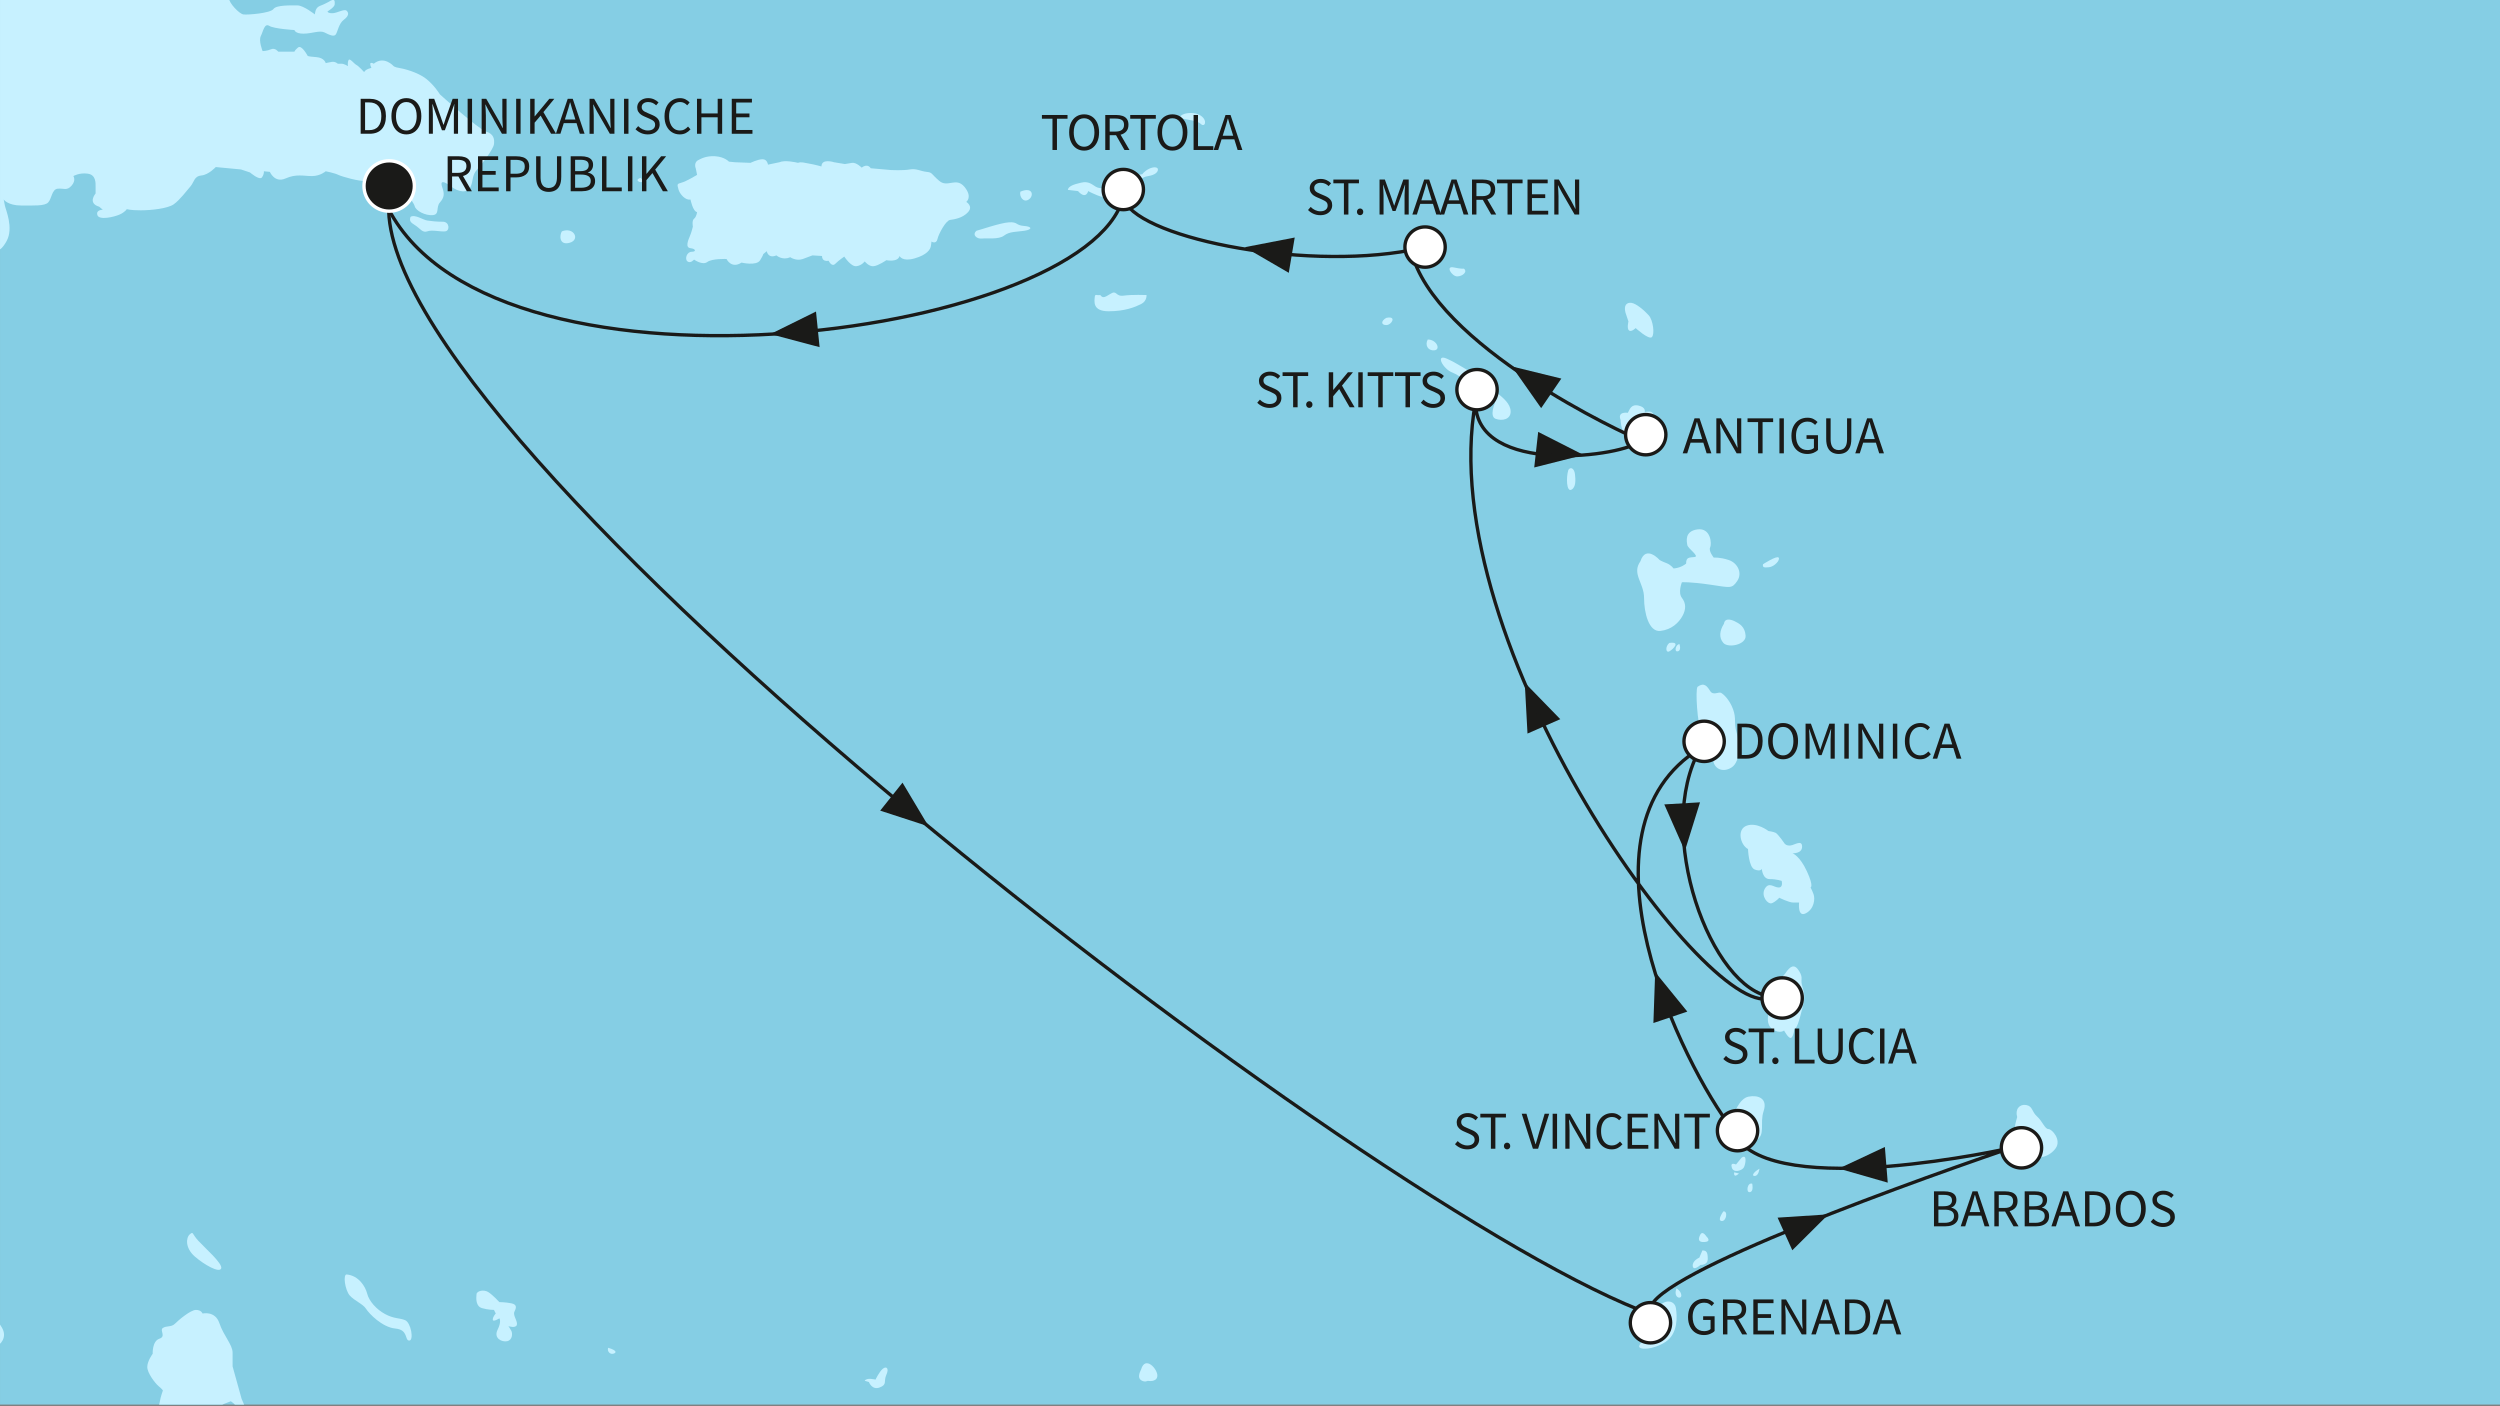 <?xml version="1.0" encoding="utf-8"?>
<!-- Generator: Adobe Illustrator 27.3.0, SVG Export Plug-In . SVG Version: 6.00 Build 0)  -->
<svg version="1.1" id="Ebene_1" xmlns="http://www.w3.org/2000/svg" xmlns:xlink="http://www.w3.org/1999/xlink" x="0px" y="0px"
	 viewBox="0 0 640 360" style="enable-background:new 0 0 640 360;" xml:space="preserve">
<rect x="0" y="0" width="640" height="360" fill="#808080" stroke="none"/>
<style type="text/css">
	
		.st0{clip-path:url(#SVGID_00000062913071624473418430000001517050946682913977_);fill-rule:evenodd;clip-rule:evenodd;fill:#85CEE4;}
	.st1{clip-path:url(#SVGID_00000062913071624473418430000001517050946682913977_);}
	.st2{fill-rule:evenodd;clip-rule:evenodd;fill:#C7F1FF;}
	.st3{clip-path:url(#SVGID_00000062913071624473418430000001517050946682913977_);fill:#1A1A18;}
	
		.st4{clip-path:url(#SVGID_00000062913071624473418430000001517050946682913977_);fill-rule:evenodd;clip-rule:evenodd;fill:none;stroke:#1A1A18;stroke-width:0.865;stroke-linecap:round;stroke-miterlimit:10;}
	.st5{fill:#1A1A18;}
	
		.st6{clip-path:url(#SVGID_00000062913071624473418430000001517050946682913977_);fill-rule:evenodd;clip-rule:evenodd;fill:#FFFFFF;stroke:#1A1A18;stroke-width:0.865;stroke-miterlimit:10;}
	
		.st7{clip-path:url(#SVGID_00000062913071624473418430000001517050946682913977_);fill-rule:evenodd;clip-rule:evenodd;fill:#1A1A18;stroke:#FFFFFF;stroke-width:0.865;stroke-miterlimit:10;}
</style>
<g>
	<defs>
		<rect id="SVGID_1_" x="0.005" y="-0.425" width="640" height="360"/>
	</defs>
	<clipPath id="SVGID_00000004510798168261507070000007629952500044306857_">
		<use xlink:href="#SVGID_1_"  style="overflow:visible;"/>
	</clipPath>
	
		<rect x="-750" y="-327.708" style="clip-path:url(#SVGID_00000004510798168261507070000007629952500044306857_);fill-rule:evenodd;clip-rule:evenodd;fill:#85CEE4;" width="1560" height="863.52"/>
	<g style="clip-path:url(#SVGID_00000004510798168261507070000007629952500044306857_);">
		<path class="st2" d="M105.076,55.534c-0.308,1.077,0,1.383,1.228,2.153
			c1.232,0.769,1.848,2,3.08,1.539c1.228-0.462,3.384,0.154,4.611,0
			c1.232-0.155,1.08-2.462-0.612-2.462s-2.924-0.153-4-0.307
			C108.304,56.302,106.152,54.764,105.076,55.534z"/>
		<path class="st2" d="M143.84,59.225c-0.616,0.923-0.768,3.692,2,2.923
			C148.607,61.379,146.916,57.995,143.84,59.225z"/>
		<path class="st2" d="M-148.274,36.921c0,0-2.308,3.691-2.156,6.46
			c0,0-1.844,1.385,0.308,2.461c0,0-0.46,1.386,0.768,2.309
			c1.232,0.922,1.696,1.075,1.696,1.075s2.304,2.309,3.999,2.001
			c1.692-0.307,3.535-1.077,4.307-1.077c0.768,0,1.996,1.846,5.383,2.769
			l5.843,4.768c0,0,2.308,2.308,2.616,4c0.308,1.693,0.768,2.462,1.844,2.308
			c1.08-0.154,1.384-0.461,1.384-0.461s1.696,1.23,2.464-0.154
			c0.768-1.384,0-2.616-1.384-3.078c-1.384-0.461-0.768-2.615,0.92-3.538
			c1.696-0.922,5.387-3.076,5.387-3.076s0.304,1.231,1.076,1.076
			c0.768-0.154,0.924-1.384,0.924-1.384l1.076-0.615c0,0-0.924,1.538,0.308,1.845
			c1.232,0.309,1.384-0.615,1.384-1.23s-0.46-0.615-0.46-0.615l1.384-0.462
			c0,0,0.152,1.385,1.692,1.385c1.536,0,3.999-0.923,3.999-0.923l2.616-0.616
			l-0.308,1.076c0,0-0.768,1.539,0.768,1.539c1.54,0,3.076-0.769,3.076-0.769
			s1.388,1.231,3.384,1.231c2,0,2.156-0.154,2.156-0.154
			s2.308,1.077,5.075,1.077c2.772,0,5.847,1.384,5.847,1.384
			s2.611,1.693,4.919,0.769c2.308-0.922,5.539-2.308,7.999-2
			c2.464,0.309,3.54,1.231,4.156-0.153c0.616-1.385,3.383-1.693,6.615-1.846
			c3.228-0.154,5.843,0.769,8.919,0.307c3.076-0.461,5.847-0.615,6.923-0.307
			c1.076,0.307,5.383,1.846,5.383,1.846l4.616,4c0,0,0.46,2,3.232,3.538
			c2.768,1.539,3.999,3.077,3.691,4.615c-0.308,1.539,1.536,4.767,1.536,4.767
			l-1.072,1.386c0,0-2.312,2.307-0.464,2.154c1.848-0.155,5.383-1.386,7.227,1.075
			c1.844,2.462,2.772,5.693,3.848,5.537c1.076-0.152,2.924-3.691,3.076-5.074
			c0.152-1.385,1.848-4.154,2.464-4.768c0.616-0.616,1.844-2.462,2.616-3.077
			c0.768-0.615,3.687-4.461,3.687-5.384c0-0.923,0.156-0.923,0.156-0.923
			s1.232,1.077,3.076-2.308c1.848-3.385-0.308-8.152-0.46-9.076
			c-0.156-0.922-0.308-1.538-0.308-1.538s1.076,1.538,4.463,1.538
			c3.384,0,5.995,0.155,6.919-0.769c0.924-0.922,0.924-3.384,2.46-3.539
			c1.54-0.152,2.308,0.617,3.54-0.768c1.228-1.385,0.46-2.461,0.46-2.461
			s1.54-0.924,3.692-0.616c2.156,0.308,2,2.461,2,3.385
			c0,0.923,0,1.692,0,1.692s-2.152,2.461,0.924,3.384l0.924,0.77
			c0,0-1.848,0-1.384,1.384c0.46,1.385,4.307,0.462,5.691-0.153
			c1.384-0.616,1.844-1.385,1.844-1.385s0.772,0.307,3.54,0.307
			c2.768,0,6.923-0.461,8.459-1.538c1.54-1.077,3.383-3.538,4.311-4.615
			c0.92-1.076,0.92-2.614,2.768-2.769c1.844-0.153,3.687-2.154,3.687-2.154
			l6.463,0.616l2.308,0.769c0,0,2.46,2.154,3.076,1.231
			c0.616-0.923,0.464-1.538,0.464-1.538l1.536,0.154c0,0,1.232,2.922,3.999,1.692
			c2.768-1.231,4.616-0.615,6.767-0.615c2.156,0,3.54-1.231,3.54-1.231
			s2.308,0.461,3.227,0.923c0.924,0.461,5.387,1.692,6.771,1.538
			c1.384-0.154,4.923-0.923,6.767-0.307c1.844,0.615,5.691,5.537,5.999,6.768
			c0.308,1.23,2.768,2.461,4.615,2.307c1.844-0.153,0.768-2,1.844-3.231
			c1.08-1.231,1.232-2.153,0.616-3.846c-0.616-1.692,0.156-1.846,2.156-0.308
			c1.996,1.538,4.308,1.847,5.075,0.155c0.768-1.693,0.308-2.924,1.692-4.461
			c1.384-1.538,4.155-5.23,4.307-6.46c0.152-1.231,0-2.616-2-3.232
			c-2-0.615-11.847-9.536-11.847-9.536s-1.384-2.308-3.536-3.999
			c-2.156-1.693-5.847-2.616-6.923-2.77c-1.076-0.153-1.384-0.461-1.384-0.461
			s-2.46-2.769-5.08-0.615c0,0-1.536-0.923-0.612,1.076
			c0,0-1.54,0.308-1.848,1.077c0,0-1.384-1.538-1.996-1.846
			c-0.616-0.307-1.696-1.846-2-1.23c-0.312,0.615-0.156,1.538-0.156,1.538
			s-0.924-0.615-1.692-0.615c-0.772,0-0.924,0-0.924,0s-0.616-0.616-1.54-0.462
			c-0.92,0.154-1.536,0.307-1.536,0.307s-0.308-1.384-2.46-1.538
			c-2.156-0.153-2.156-0.308-2.156-0.308s-1.54-2.923-2.46-2.154
			c-0.924,0.77-0.924,1.078-0.924,1.078h-4.156c0,0-0.768-1.078-1.844-0.615
			c-1.076,0.461-2.156,0.461-2.156,0.461s-1.076-2.615-0.46-3.847
			c0.616-1.23,0.924-3.385,2.156-2.615c1.228,0.769,6.459,1.077,6.459,1.077
			s0.152,0.923,2.308,0.923c2.152,0,4.151-0.923,5.383-0.307
			c1.232,0.615,2.46,1.23,2.924,0.461c0.46-0.769,0.768-2.769,1.996-3.692
			c1.236-0.922,1.388-1.692,0.772-2.307c-0.616-0.615-2.464,0.615-3.691,0.615
			c-1.232,0-1.232-0.461-1.232-0.461s1.848-1.077,1.848-1.846
			c0-0.77,0.152-1.693-1.54-0.615c0,0-1.076,0.615-2.308,1.076
			c-1.228,0.462-1.228,2.154-1.228,2.154s-2.924-2.307-4.464-2.307
			c-1.536,0-5.383-0.155-6.151,0.923c-0.772,1.076-6.615,1.538-7.691,1.384
			c-1.076-0.153-3.691-2.922-3.691-4.154c0-1.23-0.616-4.154-1.54-5.229
			c-0.924-1.077-2.152-3.077-2.152-3.077s0.92-1.385,0.768-3.076
			c-0.156-1.694-2-3.692-5.691-3.539c-3.691,0.153-3.691,2.154-3.691,2.154
			s-1.384,0.461-2.924,0.307c-1.54-0.154-3.843-0.461-4.923-0.616
			c-1.076-0.153-3.844-2.46-4.459-4.307c-0.616-1.846-3.076-1.692-3.076-1.692
			l-1.08-0.769c-2.46-0.308-2.616,0.615-2.616,0.615s0,0.308-3.384,0.154
			c-3.384-0.154-4.919-1.231-7.691-3.691c-2.768-2.463-7.227-3.078-9.535-2.923
			c-2.308,0.153-4.767,1.384-4.767,1.384l-4.004,1.385c0,0,0-0.462-1.076-0.77
			c-1.076-0.307-0.92,1.231-0.92,1.231l-1.848,0.616c0,0-1.844-1.077-3.232-1.077
			c-1.384,0-4.459-1.846-6.919-2.616c-2.464-0.768-5.847,0.307-5.847,0.307
			s-0.768-0.307-1.692,0c-0.924,0.309-0.616,1.694-0.616,1.694l-0.616,0.923
			c0,0-3.076,0.615-3.999,2.461c-0.92,1.846,1.232,1.692,1.232,1.692l0.616,1.692
			l-2.46,0.615c0,0-2.924-0.153-4.616-0.615
			c-1.692-0.461-4.615,1.078-4.615,1.078s0-0.154-1.232-0.308
			c-1.228-0.155-2,0.462-2.616,0.923c-0.612,0.461-1.228-0.769-1.844-2.308
			c-0.616-1.538-2.772-0.923-2.772-0.923s-1.228-1.692-2.611-1.385
			c-1.384,0.308-1.384,1.231-3.08,1.231c-1.688,0-0.152,2.307-0.152,2.307
			l-1.232-0.768c0,0-0.616-2-0.92-2.77
			c-0.308-0.768-3.384-2.615-5.843-2.615c-2.468,0-4.312-2.769-5.079-3.076
			c-0.768-0.308-5.691-1.385-7.383-2.154c-1.692-0.77-4.464,0-4.464,0
			s-2.46,0.461-4.923,1.076c-2.46,0.615-5.227,0-6.767-0.153
			c-1.536-0.154-3.536,0.153-4,1.076c-0.46,0.923-3.075,2.309-4.923,3.077
			c-1.844,0.769-4.459-0.616-4.919,0.154c-0.464,0.769,2.308,1.231,2.308,1.231
			s-0.768,0.616-2.156,0.616c-1.384,0-3.076,2.922-2.152,5.229
			c0.924,2.308,3.384,2.923,4.919,3.384c1.54,0.463,5.387,0.155,6.003-0.307
			c0.612-0.462,0.768-1.231,0.768-1.231s2.46,2.308,3.54,2.001
			c1.076-0.308,1.692-1.232,1.692-1.232s4.767,3.232,5.687,3.232
			c0.924,0,1.232,0,1.232,0s5.231,2.768,5.847,3.538
			c0.616,0.769,0.616,1.999,2.152,2.307c1.54,0.308,1.692,0.154,1.692,0.154
			s-0.46,1.539,0.308,3.23l-0.768,0.308c0,0-1.844-1.076-2.308,0.615
			c-0.46,1.693,2,1.847,2,1.847v1.538c0,0-2.768-0.616-1.384,2.769
			c0,0-1.54-0.461-1.232,0.923c0.308,1.385,2.616,3.385,3.54,3.539l-0.156,2
			c0,0-2.304-0.307-3.535,0.769c-1.232,1.077-0.616,2.616,1.844,3.846
			c2.46,1.232,4.307,3.538,4.307,3.538s2,2.001,3.08,3.384
			c1.076,1.385,5.995,4.922,5.995,4.922s0.156,1.231,1.388,1.538
			c1.228,0.308,4.919,1.847,4.919,1.847l-0.612,1.23c0,0-0.616,1.231-0.616,2.616
			c0,1.384-0.156,1.846-1.388,1.846c-1.228,0-7.075,0.154-7.075,0.154
			s-1.384-1.231-3.076-0.77c-1.692,0.462-3.383,4.153-3.999,5.538
			c-0.616,1.385-4.615,1.077-4.615,1.077s-1.692-0.77-2.768-0.77
			c-1.076,0-1.692,0.462-1.692,0.462s-1.232-1.385-3.232-1.692
			c-2-0.308-5.843,0.307-5.843,0.307s-2.62-1.384-4.615-1.076
			c-2,0.307-5.383,0.154-7.999-1.23c-2.616-1.386-7.999-1.232-8.923-0.155
			l-3.843,0.924c0,0,0.304-2.001-0.156-2.616
			c-0.46-0.616,2,0.615,3.384,0.154c1.388-0.462,2-2.308,0.308-1.846
			c-1.692,0.461-3.232,0.615-5.075,0.615c-1.844,0-3.232,1.846-4,1.385
			c-0.768-0.462-2.768-2-5.075-1.231c0,0,0.152-0.308-1.232-0.923
			c-1.384-0.616-2.924-0.616-2.924-0.616s-1.076-0.615-2.308-0.615
			c-1.228,0-1.844-1.231-1.844-1.231s0.616-1.692-3.08-1.385
			c-3.687,0.308-6.611,0.462-6.611,0.462s-1.848-0.308-3.383,0.615
			C-146.274,33.997-149.658,34.767-148.274,36.921z"/>
		<path class="st2" d="M176.76,51.072c0,0,0.616,3.077,1.692,3.231
			c0,0-0.156,1.231-0.772,1.691c-0.612,0.463-0.304,2.002-0.304,2.002
			s-0.308,1.384-0.772,2.461c-0.46,1.077-1.228,2.923,0.156,3.077
			c1.384,0.153,1.536,0.922,0.308,0.922c-1.232,0-1.848,1.847-1.08,2.462
			c0.772,0.615,1.692-0.462,1.692-0.462s2.156,1.539,3.384,0.617
			c1.232-0.924,4.927-0.77,4.927-0.77s1.228,2.616,3.843,0.922
			c0,0,3.844,0.924,4.767-0.615c0.924-1.538,0.768-1.538,0.768-1.538l0.924-0.769
			c0,0,0.308,2,2.464,1.076c0,0,1.536,1.385,3.535,0.462
			c0,0,1.54,1.077,3.228,0.462c1.692-0.615,2.464-0.924,2.464-0.924l2.464,0.155
			c0,0-0.156,1.539,1.688,1.23c0,0,0.772,1.692,1.696,0.769
			c0.92-0.923,2.304-1.845,2.304-1.845s1.692,2.615,3.08,2.461
			c1.384-0.154,2.152-1.231,2.152-1.231s1.076,1.385,2.308,1.231
			c1.232-0.154,3.232-1.539,3.232-1.539s2.924,0.615,3.383-1.076
			c0,0,0.616,1.539,3.848,0.615c3.232-0.923,3.995-2.308,4.151-3.077
			c0.156-0.77,0.156-1.231,0.156-1.231s1.228,0.77,1.536-0.615
			c0.308-1.385,2.156-4.768,3.232-4.923c1.076-0.153,3.228-0.46,4.611-1.999
			c1.388-1.538-0.46-2.615-0.46-2.615s1.692-1.232-0.46-3.846
			c-2.152-2.616-4.312,0.308-6.459-1.539c-2.156-1.846-1.696-2.154-3.232-2.307
			c-1.54-0.154-2.616-0.924-4.307-0.616c-1.692,0.307-4.767,0.154-4.767,0.154
			l-5.231-0.462c0,0-0.772-1.384-2.308-0.154c0,0-1.384-1.385-2.46-1.23
			c-1.08,0.154-1.848,0.307-1.848,0.307l-2.772-0.462
			c0,0-3.228-1.075-3.228,1.079c0,0-1.63-0.475-3.359-0.767
			c-0.928-0.157-1.889-0.48-2.64-0.157c-0.616-0.155-3.384-0.77-4.767-0.155
			l-2.924,0.616c0,0-0.156-1.384-1.384-1.384c-1.232,0-3.076,0.923-3.076,0.923
			l-4.004-0.155l-1.536-0.153c0,0-1.08-1.231-3.54-1.385
			c-2.46-0.153-3.843,0.77-4.459,1.078c0,0-1.08,0.615-0.46,2.154l0.308,1.538
			c0,0-2.772,1.692-4.004,1.999c-1.228,0.308-1.076,0.463-0.768,1.693
			C173.988,49.688,175.528,51.379,176.76,51.072z"/>
		<path class="st2" d="M249.979,59.07c-1.232,1.078,0.152,2.155,1.384,2.001
			c1.232-0.155,4.307,0.308,5.691-0.77c1.384-1.076,3.232-0.922,5.231-1.231
			c2-0.307,2-1.075-0.152-1.23c-2.156-0.154-1.54-1.077-3.848-0.924
			C255.979,57.071,250.747,58.917,249.979,59.07z"/>
		<path class="st2" d="M261.206,49.072c-0.308,1.232,0.772,2.923,2.156,2
			C264.746,50.149,264.438,47.688,261.206,49.072z"/>
		<path class="st2" d="M303.509,29.075c0,0-1.384,0.308-1.384,0.923
			c0,0.616,4.151,0.616,5.231,1.693c1.076,1.077,1.848-0.77,0.152-2.001
			C305.817,28.46,303.509,29.075,303.509,29.075z"/>
		<path class="st2" d="M273.361,48.61l2.616,0.309c0,0,1.844,2.307,2.612,0
			c0,0,0.464,0.306,2.308,1.076c1.848,0.769,4.156,0.924,5.231,0.309
			c1.076-0.616,1.692-0.924,3.848-2.617c2.152-1.691,2.152-2.307,3.995-2.614
			c1.848-0.308,2.464-1.077,2.464-1.693c0-0.616-1.076-0.768-2.308-0.153
			c-1.228,0.615-1.692,1.384-1.692,1.384s-1.228,0-2,0.769
			c-0.768,0.769-1.232,1.077-1.232,1.077s-2.152,0.307-3.691,1.077
			c-1.536,0.768-3.844,0.923-4.919,0.308c-1.076-0.615-1.848-1.539-3.848-1.078
			C274.745,47.228,273.513,47.688,273.361,48.61z"/>
		<path class="st2" d="M280.284,75.838c-0.156,1.385-0.616,3.847,3.54,3.847
			c4.151,0,6.767-1.078,8.303-1.847c1.54-0.77,1.384-2.308,1.384-2.308
			s-3.687-0.153-5.847,0.154c-2.152,0.308-1.688-1.538-3.379-0.462
			c-1.696,1.077-2,1.077-2.616,0.308
			C280.744,75.684,280.436,75.222,280.284,75.838z"/>
		<path class="st2" d="M416.112,79.991l0.768,2.308c0,0-0.46,1.848,0.152,2.308
			c0.616,0.462,1.696-0.616,1.696-0.616s3.38,3.078,4.151,2.308
			c0.768-0.768,0.308-4.307-0.772-5.537c-1.076-1.231-3.228-3.078-4.459-3.23
			C416.42,77.377,415.648,78.146,416.112,79.991z"/>
		<path class="st2" d="M416.728,105.68c0,0-2.772-0.46-1.848,1.846c0,0,0,2.614,1.232,3.384
			c1.228,0.77,3.535,0.616,3.535,0.616s1.54,0.772,2.616,0.154
			c1.076-0.614,1.076-0.922,1.076-0.922s2.308,0,2.308-2.154
			s-2.152-1.844-2.152-1.844s-0.156-1.388-1.232-1.388s-1.232,0.156-1.232,0.156
			s0.464-1.23-1.54-1.694C417.496,103.372,417.188,104.912,416.728,105.68z"/>
		<path class="st2" d="M419.955,143.673c-2.308,3.232,0.924,5.539,0.924,9.383
			c0,3.847,1.228,8.767,4.151,8.463c2.924-0.308,4.771-2.156,5.691-3.847
			c0.924-1.692,0.924-3.228-0.152-4.615c-1.076-1.384,0-4,0-4
			s2-0.152,7.231,0.616c5.227,0.772,5.535,1.076,6.919-0.924
			c1.388-2,0.156-4.611-2.152-5.383c-2.308-0.768-3.848-0.616-3.848-0.616
			s-1.38-1.692-0.92-2.612c0.46-0.924,0.152-5.075-3.232-4.615
			c-3.384,0.46-2.768,3.076-2.616,4c0.156,0.92,3.232,2.919,1.848,3.075
			c-1.384,0.152-2.156,0-2.156,1.692c0,0-0.768,0.616-1.692,0.924
			c-0.92,0.308-1.536,0.308-1.536,0.308s-0.616-0.924-1.848-1.384
			c-1.232-0.464-1.692-0.772-1.692-0.772S421.339,139.366,419.955,143.673z"/>
		<path class="st2" d="M451.336,144.445c0,0,3.54-2.308,3.999-1.696
			c0.46,0.616-1.076,2.308-2.46,2.464
			C451.492,145.365,451.184,145.213,451.336,144.445z"/>
		<path class="st2" d="M441.337,159.671c-1.076,1.692-1.384,3.54-0.152,4.923
			c1.232,1.384,5.843,0.46,5.691-1.848c-0.156-2.308-1.54-3.076-2.768-3.691
			C442.877,158.444,441.493,158.287,441.337,159.671z"/>
		<path class="st2" d="M427.338,164.595c-1.076,0.924-0.924,2.616,0,2.156
			C428.262,166.287,430.418,164.131,427.338,164.595z"/>
		<path class="st2" d="M429.954,164.903c0.308,1.076,0.152,1.848-0.616,1.848
			C428.57,166.751,429.034,164.903,429.954,164.903z"/>
		<path class="st2" d="M434.57,175.821c-0.616,0.772,0,9.847,0.924,11.231
			c0.92,1.388,1.996,2,1.996,2s1.08,2.768,1.08,5.231
			c0,2.46,2.464,3.692,4.767,2.152c2.308-1.54,2-6.459,1.232-8.919
			c-0.768-2.464,0-3.54-0.924-5.999c-0.924-2.464-2.46-3.848-3.076-4.156
			c-0.616-0.308-2,0.768-2.768-0.46
			C437.029,175.669,436.262,174.594,434.57,175.821z"/>
		<path class="st2" d="M447.492,217.357c0,0,0.152,4.616,1.692,5.231
			c1.54,0.616,1.844-0.156,1.844-0.156s0.156,2.616,2,2.616
			c1.848,0,3.076,0.464,3.076,0.464s0.464,1.688-0.768,1.688
			c-1.232,0-2.46-1.536-3.539,0.308c-1.072,1.848,0.772,4.155,1.848,3.696
			c1.076-0.464,1.848-1.384,1.848-1.384s2.46,1.228,3.535,1.228
			c1.08,0,1.54,0,1.54,0s-0.46,3.847,1.692,2.768
			c2.152-1.076,2.46-3.692,2-4.923c-0.46-1.228-0.772-1.692-0.772-1.692
			s0.924-0.152-0.92-4.147c-1.848-4.004-3.692-4.619-3.692-4.619
			s2.46,0.156,2.46-1.688c0-1.848-1.844-0.464-2.924-0.312
			c-1.076,0.152-1.536-0.46-1.536-0.46s-1.692-2.464-2.308-2.768
			c-0.616-0.308-1.844-0.464-1.844-0.464s-2.928-2.308-5.539-1.384
			C444.569,212.281,445.488,216.281,447.492,217.357z"/>
		<path class="st2" d="M457.031,249.197c0,0-4.156,4.771-4.307,6.615
			c-0.156,1.848,0,3.847,0,3.847s-0.772,2.616,1.072,3.844
			c1.848,1.232,2.924,0.308,2.924,0.308s1.232,2.308,1.848,1.848
			c0.616-0.464,0.768-2.156,0.768-2.156s0.616,0.156,1.54-3.38
			c0.924-3.54,1.384-4.923,0.616-7.235c-0.772-2.308,0.308-2.308-0.924-4.307
			C459.335,246.585,458.259,247.353,457.031,249.197z"/>
		<path class="st2" d="M443.493,286.268c-0.616,2.312-0.772,3.388-0.156,4.771
			c0.616,1.384,3.54,2.308,6.151,0.92c2.62-1.38,0.924-4.307,2.004-7.535
			c1.076-3.232-1.384-4.155-3.848-3.691
			C445.184,281.193,443.801,285.349,443.493,286.268z"/>
		<path class="st2" d="M435.802,320.112l-0.772,1.844c0,0-1.844,0.772-1.688,2.156
			c0.152,1.384,2-0.308,2-0.308s1.844,0.152,1.844-1.54
			C437.185,320.576,436.878,320.112,435.802,320.112z"/>
		<path class="st2" d="M435.342,315.957c-0.616,1.08-0.772,2.156,1.072,2
			c1.848-0.152,0.464-1.38,0.464-1.38S435.953,315.037,435.342,315.957z"/>
		<path class="st2" d="M441.185,310.114c0,0-1.692,2.304-0.464,2.464
			C441.953,312.729,442.417,309.958,441.185,310.114z"/>
		<path class="st2" d="M445.8,296.423l-1.384,1.692c0,0-1.54-0.768-1.08,0.768
			c0.464,1.54,2.616,0.772,3.076,0C446.876,298.115,447.336,295.191,445.8,296.423z"
			/>
		<path class="st2" d="M448.568,303.034c0,0,0.46,2.004-0.616,2.16
			C446.876,305.346,447.336,302.574,448.568,303.034z"/>
		<path class="st2" d="M423.955,335.187c-2,1.848-1.228,6.615-2.308,7.539
			c-1.076,0.924-1.692,0.768-2,1.844c-0.304,1.076,3.54,1.076,6.767-1.076
			c3.232-2.152,2.924-6.615,2.62-8.615
			C428.722,332.879,426.111,332.263,423.955,335.187z"/>
		<path class="st2" d="M516.404,285.965c-0.308,1.228-0.92,2.46-0.308,4.151
			c0.616,1.692,1.232,4.151,3.384,5.539c2.156,1.38,5.231,0.46,6.771-1.696
			c1.536-2.152-0.924-4.919-1.848-4.919c-0.924,0-1.54-2-2.92-3.232
			c-1.388-1.228-1.08-2.616-2.772-2.924
			C517.02,282.581,515.792,283.965,516.404,285.965z"/>
		<path class="st2" d="M292.126,350.569c-0.46,0.924-0.92,2.152,0,2.768
			c0.924,0.616,1.692,0.156,1.692,0.156s2.312,0.46,2.464-1.232
			C296.434,350.569,293.202,346.882,292.126,350.569z"/>
		<path class="st2" d="M221.367,353.493l1.076,0.308c0,0,0.772,2.156,2.772,1.384
			c1.996-0.768,0.92-1.536,1.692-3.232c0.768-1.692,0-2.304-0.924-1.536
			c-0.92,0.768-1.848,2.768-1.848,2.768S221.831,352.569,221.367,353.493z"/>
		<path class="st2" d="M121.998,331.187c-0.156,1.384-0.156,3.232,1.384,3.692
			c1.536,0.46,3.076,0.46,3.076,0.46l0.46,0.924c0,0-0.768,0.772-0.768,1.54
			s1.692-0.308,1.692-0.308s0.616,0.772-0.46,2.92
			c-1.076,2.156,1.076,3.236,2.46,2.928c1.384-0.308,1.384-2,1.076-2.616
			c-0.308-0.616-0.768-1.232-0.768-1.232s1.848,0.616,2.156-0.308
			c0.304-0.92-1.08-2.46-0.616-3.384c0.46-0.924,0.768-1.844-0.772-2.152
			c-1.54-0.312-3.076-0.312-3.076-0.312s-1.848-2-2.924-2.612
			C123.842,330.111,122.302,330.419,121.998,331.187z"/>
		<path class="st2" d="M48.623,315.957c-1.059,0.883-1.232,3.54,1.228,5.695
			c2.464,2.152,6.307,4.303,6.771,3.071c0.46-1.228-4.155-5.227-5.847-7.075
			C49.083,315.805,49.543,315.189,48.623,315.957z"/>
		<path class="st2" d="M382.732,103.066c0,0-1.54,3.538,0.152,4.151
			c1.692,0.618,3.843,0.154,3.843-1.846s-1.996-3.538-3.076-4.459
			c-1.076-0.922-5.535-5.229-6.919-5.691c-1.384-0.464-3.232-2-6.307-3.386
			c-3.076-1.384-1.08,2.618,1.384,3.54c2.46,0.922,5.691,4.154,7.231,5.229
			C380.576,101.68,382.732,103.066,382.732,103.066z"/>
		<path class="st2" d="M365.506,86.916c-0.772,1.382,0,2.922,1.688,2.768
			C368.885,89.528,367.81,86.916,365.506,86.916z"/>
		<path class="st2" d="M354.891,81.377c-1.388,0.77-1.388,1.844,0,1.844
			C356.271,83.22,357.659,80.761,354.891,81.377z"/>
		<path class="st2" d="M374.733,68.762c0,0-0.464,0.155-2.616-0.308
			c-2.156-0.461-0.46,2.308,0.924,2.308
			C374.425,70.762,375.809,69.532,374.733,68.762z"/>
		<path class="st2" d="M362.426,59.532c-0.308,1.231-0.924,3.693,1.384,3.847
			c2.308,0.154,2.768-1.384,2.156-2c-0.616-0.616-0.928-1.078-0.928-1.078
			s0.928-1.076,0-1.231C364.118,58.917,362.426,59.532,362.426,59.532z"/>
		<path class="st2" d="M88.77,326.264c-1.026-0.103-0.46,4,0.768,5.383
			c1.232,1.384,3.383,2.156,4.155,3.388c0.768,1.228,4.151,4.767,7.535,5.075
			c3.388,0.304,2.308,3.076,3.54,3.076c1.232,0,0.46-4.616-1.076-5.231
			c-1.54-0.616-2.772-0.308-5.079-1.536c-2.304-1.232-4.151-3.388-4.611-5.231
			C93.538,329.344,91.846,326.572,88.77,326.264z"/>
		<path class="st2" d="M-495.458,518.857c0.922-0.616,1.384-1.388,1.384-1.388
			s7.691,1.848,9.229,2.156c1.539,0.308,5.23,2,6.154,2.304
			c0.922,0.308,2.154,1.54,1.537,1.696c-0.615,0.152,0,1.232,0,1.232
			s-0.615,0.46,0.155,1.228c0.769,0.772,1.23,0.924,1.23,0.924
			s1.078,0.924,1.538,2.152c0.463,1.232,1.539,0,1.539,0l0.77,0.772
			c0,0-1.077,0.46-0.924,1.384c0.154,0.92,1.231,0.768,1.231,0.768l-0.922,1.384
			c0,0,0.769,0.924,1.846,0.156l1.076,0.308l58.145,0.308l-2.461-3.076
			c0,0,0-2.62-1.999-3.54c-2-0.924-4.768-2.768-5.383-6.767
			c-0.617-4.004,5.075-6.923,5.844-6.923c0.769,0,3.847,0.304,6.152-0.772
			c2.308-1.076,5.385-1.844,7.231-3.535c1.845-1.696,4.461-2,5.845-3.848
			c1.385-1.844,2.461-2.612,2.461-2.612s1.23-5.079,3.692-5.847
			c2.461-0.768,2.616-3.692,1.846-4.923c-1.109-1.774,2-4,2-4
			s6.615-1.076,7.23-2.768c0.615-1.692,0.77-2,0.77-2
			s0.307-1.384,3.23-2c2.923-0.616,12.922-0.772,14.46-0.308
			c1.538,0.464,1.999,1.228,1.999,1.228l2.77,0.312c0,0,4.461,2.46,4.922,3.076
			c0,0,2,3.076,3.076,3.848c1.077,0.768,1.692,0.304,1.692,0.304
			s0.308,0.464,0.616,1.232c0.308,0.768,1.539-1.692,1.539-1.692l0.461,0.924
			c0,0-0.769,1.996,1.846,2.46c2.615,0.46,1.847,0.308,1.847,0.308l-0.615,1.076
			c0,0,1.23,2.156,2.922,3.076c1.692,0.924,1.231-1.844,1.231-1.844
			s0.154,0.152,0.461,1.232c0.309,1.076,1.999,0.768,1.999,0.768l0.616,1.384
			c0,0-0.616,0.616-1.231,0.924c-0.615,0.304,1.846,4.303,1.846,4.303
			s0.155,0-0.152,1.388c-0.309,1.384,1.691,2.616,1.691,2.616
			s0.308,0.46,1.385,1.692c1.077,1.232,1.384,1.688,2.462,1.688
			c1.076,0,1.23-1.38,1.539-2.148c0.306-0.772-1.539-1.848,0.922-1.696
			c2.462,0.152,3.846-0.616,3.846-0.616s-0.462,2.772,0.461,2.772
			c0.924,0,3.693-1.848,3.693-1.848s0,0.616,0,1.388
			c0,0.768-1.693,3.076-2,4.151c-0.308,1.076-1.384,0.152-2.462,0.308
			c-1.076,0.152-0.154,1.228-0.154,1.228s-2,0-2,1.08
			c0,1.076,3.078,2.308,3.078,2.308s0.154,0.308-1.385,3.076
			c-1.538,2.768-4.308,2.924-5.23,2.612c-0.922-0.304-0.77-2.308-0.77-2.308
			s-1.691,0.772-1.999,2.004c-0.307,1.228,1.384,3.691,1.692,5.999
			c0.307,2.304,3.691,3.999,3.691,3.999l871.732,0.152
			c0,0-1.388-2.308-2.312-2.92c-0.92-0.62-3.384-3.54-4.151-4.771
			c-0.768-1.232-29.073-17.382-29.073-17.382l-2.46,0.768
			c0,0,0.612,0.924,1.384,1.696c0.768,0.768-3.232-0.928-3.232-0.928
			s-5.383-8.459-9.231-9.843c-3.843-1.384-6.307-1.848-7.691-1.848
			c-1.384,0-4.767-0.46-7.075-0.304c-2.308,0.152-1.848,2.92-1.848,2.92
			l-1.692,1.848l-1.228,0.152c0,0-2.308-0.612-4-0.612
			c-1.692,0-4.459-1.848-4.459-2.62c0-0.768,0.92-1.536,0.92-1.536l1.384,0.152
			c0,0,2.772-0.46,2.464-1.688c-0.308-1.232-4.767-0.616-4.767-0.616
			s-0.924-1.848,0-2.924c0.92-1.08,0.92-2,0.92-2
			s-0.616,0.768-1.692,1.536c-1.076,0.768-2.308,0-2.308,0s2.46-1.536,2.46-2.304
			c0-0.772-1.688-2.308-1.688-2.308l-2.464,1.232v-0.928c0,0,2.924-1.072,2.464-1.692
			c-0.464-0.612-2,0.46-3.236,0.772c-1.228,0.308-2.304-1.54-2.304-1.54
			s2.616-0.46,3.384-0.924c0.768-0.46,0.616-1.228,0.308-2.152
			c-0.308-0.924-3.384-0.46-3.384-0.46l-0.308-0.924c0,0,1.692,0.152,2.768-0.768
			c1.076-0.924,1.54-1.232,2-2.004c0.46-0.768-2.616,0.308-2.616,0.308
			l-0.152-1.076l0.304-1.076c0,0,0.928-0.156,1.696-1.076
			c0.768-0.924,0.152-2.308,0.152-2.308s0.46-0.308,0.156-1.696
			c-0.308-1.384-2.156-0.612-2.156-0.612s-1.384-0.156-3.691,1.232
			c-2.308,1.384-4.151,0.456-4.151,0.456l1.536-0.612c0,0,2.365-0.92,1.138-0.46
			c-1.232,0.464,2.308-0.953,2.862-1.232c0.924-0.46,1.848-2,2.924-2.46
			c1.076-0.464,1.232-2.46-1.536-5.999c-2.772-3.54-5.847-3.076-5.847-3.076
			c-0.616-2.46-5.383-2.924-5.383-2.924s-3.843-1.08-5.075-1.692
			c-1.232-0.616-9.383-8.463-10.923-9.691c-1.54-1.232-3.076-0.768-3.076-0.768
			s-1.54-1.232-4.615-2.62c-3.076-1.38-2.924-1.536-2.616,0.616
			c0.308,2.156,1.384,3.232,1.384,3.232s-2.616,0.156-5.843-1.228
			c-3.232-1.388-3.232,0.612-3.232,0.612h-1.692
			c-2.156-3.232-6.615-6.919-9.383-8.151c-2.772-1.232-5.847-2.156-6.767-0.768
			c-0.924,1.38-3.692,3.228-3.692,3.228c-2.308-1.536-2.156,2.308-2.156,2.308
			l-2.919-1.844c0,0,1.072-0.156,1.844-1.692c0.768-1.54-0.616-2.62-0.616-2.62
			c-0.308-1.844-2.46-1.536-2.46-1.536s-0.616-2.46-1.692-4.919
			c-1.08-2.464-2.924-2.928-4.615-3.54c-1.692-0.616-2,0.152-1.232,3.691
			c0.768,3.536-0.768,2.924-0.768,2.924s0.46-0.616,0.46-1.692
			c0-1.08-1.844-3.54-1.844-3.54c0.308-2.308-0.924-4.312-0.924-4.312
			c2.46-0.46,1.844-2.152,0.924-3.076c-0.924-0.92-4-4.303-4.459-5.535
			c-0.464-1.232-2.62-0.616-2.62-0.616s0.308-1.232-0.308-1.384
			c-0.612-0.156,1.232-0.924,2.616-1.384c1.384-0.46,3.54,0.46,4.156-0.308
			c0.616-0.772,4.767,0.46,4.767,0.46s1.692,1.076,2.924,0.464
			c1.228-0.616,2.308,0.46,3.384,0.46c1.076,0,2.152-0.616,2.152-0.616
			s0.308,0.924,1.692,0.924c1.388,0,3.696-3.383,3.696-3.383
			s4.151-0.152,4.767-0.46c0.616-0.308,1.844,0.308,2.308-0.308
			c0.46-0.62,4.151-0.772,5.539-0.772c1.384,0,5.995-2.308,6.767-3.383
			c0.768-1.076-2.156-0.616-4.156-0.152c-2,0.46-1.844,0.308-8.307,0.768
			c-6.459,0.46-9.535-0.768-9.535-0.768s-2.156-0.308-3.54-0.464
			c-1.384-0.152-12.923-0.92-12.923-0.92c-1.692-2.156-4.151,0.46-4.151,0.46
			s-1.848,1.076-5.075,1.844c-3.232,0.772-5.383-1.692-9.999-1.536
			c-4.616,0.152-6.464,2.46-6.464,2.46s-3.691-0.308-5.687,0
			c-2.004,0.308-4.464,1.384-6.615,1.844c-2.156,0.464-5.999-0.152-6.463-0.92
			c-0.46-0.772-4.308-1.076-4.308-1.076s-0.768-1.384-1.844-1.08
			c-1.076,0.308-0.308,1.696-0.308,1.696s-1.54,0.92-2.308,1.228
			c-3.076-0.308-3.383,0.464-3.383,0.464l-2,0.152
			c-0.924-0.304-2.156-1.232-4.156-1.076c-2,0.152-3.227,2.308-3.843,0.924
			c-0.616-1.384-2.308-0.464-3.384-1.08c-1.08-0.612-2.768-0.152-1.848,3.232
			c0.924,3.383,1.228,3.691,2.616,2.924c1.384-0.772,1.54-1.692,2.616-2.156
			c1.076-0.46,7.539,0.308,9.691,0.772c2.152,0.46,4.615-0.308,5.999,0.46
			c1.384,0.772,5.227,2.464,5.227,2.464s-2.304,0.92-2.92,1.076
			c-0.431,0.107-4.55,0.567-8.927,0.452c-1.914-0.053-4.624,0.004-5.839-0.608
			c-4.004-2-4.307,0.464-5.231,1.232c-0.924,0.768-0.924,1.232-2.768,1.232
			c-1.848,0-2,0.768-4.004,1.076c-2,0.308-0.46,1.844-1.844,2.152
			c-1.384,0.308-2.616,1.08-1.232,1.696c1.384,0.616,2.616-1.388,2.464-0.312
			c-0.156,1.08-1.388,1.232-1.388,1.232s-4.308,0.772-7.227,0.772
			c-2.924,0-3.076,2.46-4.308,2.612c-1.228,0.156-1.848,1.08-1.848,1.08
			s-0.152,2-1.076,3.076c-0.924,1.076-5.539,1.844-7.691,1.536
			c-2.152-0.304-5.995,0-7.075,0.924c-1.08,0.924-3.232,0.616-3.232,0.616
			s-1.228-1.692-4-2.308c-2.768-0.616-5.075,1.692-5.075,1.692
			s-0.156,0.152-0.924-1.076c-0.768-1.232-3.384-1.844-6.611-3.388
			c-3.232-1.536-10.615-2.768-10.615-2.768s-0.616,0-1.54-1.228
			c-0.92-1.232-3.848-2.152-4.767-2.616c-0.924-0.46-6.463-5.075-7.383-5.691
			c-0.924-0.616-0.772-1.076-1.076-2.152c-0.308-1.08-2.156-1.54-2.156-1.54
			l-1.232-1.848c0,0,3.388,1.076,3.691-0.46c0.308-1.536-1.692-1.232-1.692-1.232
			c-0.92-0.92-3.687-0.92-3.687-0.92c-3.236-3.08-5.387-1.696-6.003-1.076
			c-0.612,0.612-1.384,1.228-3.228,0.768c-1.848-0.464-15.846-1.08-20.922-0.464
			c-5.075,0.616-13.69,2.616-15.23,2.924c-1.536,0.308-8.611,0.924-9.231,0.924
			c-0.612,0-5.995,0.152-8.151,1.076c-2.152,0.92-4.767,1.08-6.923,0.768
			c-2.152-0.308-5.687,1.228-5.687,1.228c-1.696-0.456-3.54,0.62-3.54,0.62
			s-0.46-0.156-1.54-0.924c-1.076-0.772-3.076-0.46-3.076-0.46
			s-1.536-0.464-4.308-0.464c-2.768,0-3.847-3.535-4.923-4.459
			c-1.076-0.924-1.536-2-3.076-4.923c-1.536-2.919-0.46-4.307,0.616-5.231
			c1.076-0.92,2.924,0.308,3.232-1.228c0.304-1.54-0.616-2-1.696-3.232
			c-1.072-1.228-2.46-3.692-2.92-4.923c-0.464-1.228-3.076-5.227-3.076-6.151
			c0-0.924-0.772-1.384-2.156-1.076c-1.384,0.304-2.152-1.692-2.924-2.464
			c-0.768-0.768-2.308-1.844-3.227-1.844c-0.924,0-2.308-0.924-2.924-2.308
			c-0.616-1.384-2-1.232-2.768-0.924c-0.772,0.308-4.463-2.156-4.923-3.388
			c-0.46-1.228-2.616-1.38-3.999-1.38c-1.384,0-3.076,0.304-4.459,0.464
			c-1.384,0.152-2.924-0.16-3.696-1.696c-0.768-1.54-2.768,0-3.844-1.232
			c-1.076-1.228-2.156,0.464-2.768-0.308c-0.616-0.768-2-1.688-3.847-0.612
			c-1.844,1.076-3.692,0.46-6.459,0.308c-2.772-0.156-3.999,1.688-5.847,2.152
			c-1.844,0.46-3.383-1.54-4.303-3.232c-0.924-1.688-3.388-7.535-3.388-7.535
			l-2.308-8.307c0,0,0-1.54,0-3.54c0-2-2.308-4.303-3.384-7.539
			c-1.076-3.228-4.307-2.46-4.307-2.46s-0.304-0.924-1.688-0.924
			c-1.384,0-4.464,2.616-5.387,3.54c-0.92,0.924-2.152,0.46-3.076,1.076
			c-0.924,0.62,0.924,2.152-0.924,2.772c-1.844,0.616-1.692,3.843-1.692,3.843
			s-1.384,1.844-1.384,3.388c0,1.536,2,4.151,2.924,4.923
			c0.92,0.764,1.076,1.076,1.076,1.076s-0.612,1.692-0.768,2.768
			c-0.156,1.076-1.08,2.612-0.464,3.54c0.62,0.92,6.307-0.312,8.311-0.928
			c1.996-0.616,4.303-1.536,4.303-1.536s0.152,1.228,2.46,0.308
			c2.312-0.924,3.54-1.384,3.54-1.384s1.54,0.92,2,2.304
			c0.46,1.388,2.152,5.539,1.844,6.615c-0.304,1.076-3.844,3.388-3.844,3.388
			l-1.848-0.464c0,0,0-1.384-0.612-1.848c-0.616-0.46-0.772-0.46-0.772-0.46
			s0-2-1.844-0.46c0,0,0-2-0.616-1.54
			c-0.616,0.464-1.54,1.076-1.54,1.076s0.156-0.768-2.152-0.612
			c-2.308,0.152-0.464,1.38-0.464,1.38l-0.308,2.16c0,0-1.996-1.544-2.304,0.612
			c0,0-0.768-1.844-1.692-1.54c-0.924,0.308-0.924,1.08-1.076,2.004
			c-0.156,0.92-1.232,1.996-1.232,1.996l-2.464,1.08c0,0-1.384-0.464-2.152,0
			c-0.768,0.46-0.768,0.768-0.768,0.768s-1.076,0.308-2.156,0.616
			c-1.076,0.308-2,0-2.616,0.772c-0.612,0.764-0.92,1.076-0.92,1.076
			s-2-1.076-3.388-0.16c-1.384,0.928-1.536,1.852-2.308,2.156
			c-0.768,0.308-6.767,0-8.151,0.616c-1.384,0.616-1.848,0.924-1.848,0.924
			s-4.151-0.616-5.535,0.768c-1.384,1.384-2.308,2.156-2.308,2.156
			s-8.767,5.383-12.459,6.459c-3.691,1.076-5.231,1.54-5.231,1.54
			s-4.923-1.08-5.535,0.308h-2.464c0,0-1.076-1.54-2.308-2.004
			c-1.232-0.46,0.768,2.62,1.692,2.772c0.924,0.152,1.54,0.152,2.308,0.152
			c0.772,0,2.308,2.156,2.308,2.156s-1.076,0.768,0.308,3.076l-3.384,1.692
			c0,0-2.102-0.719-3.178,0.053c-1.076,0.768,1.946,4.406,1.946,5.946
			c0,1.54,1.232,2.308,1.232,2.308s0,0.156-1.848,0.464
			c-1.844,0.304-0.768,1.536,1.076,2.763c1.848,1.232,3.08,1.852,2.62,3.388
			c-0.468,1.54,0.768,7.075,3.995,9.999c3.232,2.92,5.231,7.999,5.231,7.999
			s1.54,4.303,3.076,4.923c1.54,0.612,1.54,0.612,1.54,0.612l2.616,2.768
			c0,0,0.308,7.539,1.384,9.075c1.076,1.544-0.46,8.615-0.46,11.387
			c0,2.768,0.612,4.459,0.612,4.459s-6.615,4.772-7.383,6.463
			c-0.411,0.92-0.665,2.562-1.794,2.87c-1.125,0.308-3.794,1.946-6.356,3.486
			c-2.566,1.54-8.923,0.513-10.052,0.924c-1.125,0.411-2.665,0.205-2.665,0.205
			s-0.411-1.848-1.129-2.669c-0.719-0.817-1.946-1.023-1.946-1.023
			s0.513-2.053,0.308-4.414c-0.205-2.357,0.304-2.254,1.022-4.714
			c0.719-2.464-0.513-3.076-1.844-3.897c-1.335-0.821-2.156-1.232-3.794-1.232
			c-1.642,0-2.361-1.023-4.41-2.768c-2.053-1.745-2.669-3.794-2.87-4.821
			c-0.209-1.022,0.201-2.772-2.053-5.231c-2.254-2.46-3.589-5.535-3.589-5.535
			c6.049-6.048,6.767-11.28,6.767-11.28s1.334-0.513,2.772-1.335
			c1.433-0.817,1.844-1.946,1.844-1.946s0.308-0.209,0.924-0.821
			c0.616-0.616,1.741-3.281,3.281-6.566c1.54-3.281,3.897-3.897,4.923-4.098
			c1.022-0.205,1.95-1.232,2.254-2.053c0.308-0.817,0.411-3.076,0.411-3.897
			c0-0.821,1.129-4.205,1.129-6.464c0-2.254-3.281-6.048-4-6.87
			c-0.719-0.817-0.924-4.509-1.027-5.638c-0.103-1.125-2.973-2.669-2.973-2.669
			l1.848-0.612c0,0,2.87,1.022,2.768,1.745c-0.103,0.714,0.205,1.228,0.821,1.228
			c0.612,0,0.407-1.638,0.407-1.638s0.411,0.509,0.616,1.232
			c0.205,0.714,1.437-0.209,1.437-1.232c0-1.031-0.513-1.031-1.437-1.334
			c-0.92-0.308-2.049-1.335-2.049-1.335s-1.95-0.924-3.897-2.357
			c-1.95-1.437-4.41-4.718-4.923-5.95c-0.513-1.228-2.973-6.459-3.383-8.204
			c-0.411-1.741-1.335-7.178-0.513-8.204c0.821-1.022,11.588-4.513,17.435-5.432
			c5.843-0.924,6.664-0.821,8.919-2.973c2.258-2.156,2.772-5.231,4.102-6.767
			c1.335-1.544,5.129-3.593,6.049-3.901c0.928-0.308,2.977-2.254,1.441-4.821
			c-1.54-2.562-4.414-6.972-4.615-8.303c-0.209-1.335-2.874-3.281-3.589-3.384
			c-0.719-0.103-1.232-0.103-1.232-0.103s-1.023-1.027-2.566-1.232
			c-1.536-0.205-2.768-0.205-2.768-0.205s0.411-1.022-1.433-1.643
			c-1.848-0.616-3.388-0.821-4.307-0.821c-0.924,0-1.745,0-1.745,0
			s-1.54-1.433-3.281-0.616c-1.745,0.821-2.46,1.437-2.254,2.464
			c0,0-0.616,0.616-0.107,1.951c0,0-1.022,0.509-1.228,1.228
			c0,0-1.437-0.411-1.54,0.308c-0.099,0.719-0.616,1.027-0.616,1.027
			s-0.205-0.616-0.714-1.027c-0.517-0.411-0.312-1.129,0.509-1.33
			c0.821-0.205,0.723-1.027,0.723-1.027s-1.437-0.103-1.749,0.821
			c0,0-1.433-0.411-2.254,1.022c-0.821,1.437-2.254,1.642-2.357,2.357
			c-0.103,0.719,2.46,0.411,2.46,0.411s-0.103,1.54,0.616,2.053
			c0.719,0.513,0.719,0.616,0.719,0.616l-0.103,1.129c0,0-2.156-0.411-2.361,0.612
			c-0.201,1.026-0.612,1.334-0.612,1.334l-1.848,0.205c0,0,0-1.232-0.612-1.54
			c-0.62-0.304-0.821-0.304-0.821-0.304s1.433-0.821,1.638-1.54
			c0,0,0.719,1.129,1.54,0.411c0.817-0.719,0.103-2.156,0.103-2.156
			s-1.334-0.411-2.46,0.103c-1.133,0.517-1.236,0.517-1.236,0.517
			s-1.536,0-2.049,0.201c-0.513,0.205-3.794,0.411-4.307,0.411
			c-0.509,0-1.129,0.513-0.821,1.026c0.312,0.509,0.821,0.411,0.821,0.411
			s0.513,4.201,0,5.432c-0.509,1.232-2.46,4.41-2.87,5.946
			c-0.152,0.772-1.281,2.258-1.281,2.258l-8.307,5.231
			c0,0-2.46,0.772-3.692,0.772c-1.232,0-2.308,1.228-2.308,1.228
			c-1.844-0.312-3.384,1.232-3.384,1.232s-3.232,0.308-5.691,1.536
			c-2.464,1.232-4.464,4.308-5.691,5.383c-1.232,1.08-2.924,1.54-2.924,1.54
			c-3.848,2-6.307,4.767-7.539,5.379c-1.232,0.62-3.232,2.464-5.075,4.312
			c-0.834,0.834-2.78,2.033-4.065,2.435c-1.552,0.489-2.566,0.094-5.01,0.181
			c-4.463,0.152-10.771,0.152-14.922,0c-4.151-0.156-7.383-2.464-7.383-2.464
			c-6.151-2.768-10.615-0.152-12.155,2.156c-1.536,2.308-1.844,7.227-1.688,8.307
			c0.152,1.076-0.924,4.303-0.924,5.383c0,1.076-0.616,2.768-0.616,2.768
			s-0.156-2-0.768-1.692c-0.616,0.304-0.924,2.308-0.924,3.384
			c0,1.08-3.383,5.999-3.383,5.999l-2.616,0.768
			c0.152-1.076-0.156-3.076-1.232-4.307c-1.076-1.228-1.228-3.687-1.228-5.075
			c0-1.38-2.156-2.612-4.771-3.999c-2.616-1.384-5.535,1.076-5.535,1.076
			c-0.924-0.308-3.384-4.763-6.155-3.536c-2.768,1.232-4.611,4.152-4.611,4.152
			c-4.308,0-3.08,2.924-3.08,2.924s-2,1.692-5.843,3.232
			c-3.847,1.536-5.69,6.615-5.69,6.615s-0.616,0.152-3.078,0.46
			c-2.462,0.308-4.461,4-5.999,5.075c-1.539,1.076-0.924,4.923-0.924,4.923
			s-1.999,3.54-3.23,4.767c-1.231,1.232,0.308,2.308,0.308,2.308l0.615-0.768
			c0,0,0.615,0.152,1.23,0c0.616-0.156-0.461-1.54-0.461-1.54l1.385-1.076
			c0,0,0.46,2.152,0.153,3.692c-0.308,1.54-3.846,2.772-4.46,4.307
			c-0.616,1.536-3.076,2.768-3.846,3.08c-0.769,0.304,0.615,2.148,2.154-0.16
			c1.538-2.304,3.846-2.768,3.846-2.768l1.077,2.768c0,0-0.923,1.08-1.385,2.004
			c-0.462,0.924-0.462,6.151-0.462,6.151s-0.615,2.924-2.154,5.535
			c-1.537,2.62-3.076,7.539-1.231,7.387c1.847-0.156,1.385,1.384,2.309,1.384
			c0.923,0,1.538,4.463,1.076,6.151c-0.461,1.692-4.308,6.307-5.229,5.539
			c-0.923-0.768-2.154-0.152-2.154-0.152s-2.154,1.076-2.462-0.308
			c-0.307-1.384-3.538,0-3.538,0s-2.307-2.308-3.691-0.924
			c-1.384,1.384,0,2.308,0,2.308s-4.154,1.996-5.691,2.924
			c-1.539,0.924-0.923,2.612-0.923,2.612l-1.692,1.232c0,0-2.462,1.848-2.155,3.54
			c0.308,1.692-0.615,3.076-1.999,4.152c-1.385,1.076-1.231,3.691-1.231,3.691
			s-2.461,1.232-2.77,2c-0.306,0.768-0.461,1.076-2.153,1.692
			c-1.693,0.616-3.385,2.772-3.385,2.772s-2.461,1.384-3.385,2.612
			c-0.923,1.232-1.691,1.54-3.538,2.308c-1.845,0.772-1.539,1.536-1.539,2.616
			s-2.153,1.08-3.691,1.54c-1.539,0.46-4.306,1.076-6.307,1.076
			c-1.999,0-1.999,2-1.999,2s-1.232,0.616-1.847,1.54
			c-0.615,0.924,2.615,1.384,2.615,1.384l0.77,1.076c0,0,0.923,2,1.999,3.076
			c1.078,1.076,1.693,5.539,1.693,5.539s0-0.308,0-1.844
			c0-1.54,0.769-3.232,0.923-1.388c0.153,1.848-0.154,4-0.154,5.535
			c0,1.54-0.154,5.847,0.923,6.307c1.077,0.464,2,2.004,0.462,4.62
			c-1.539,2.612,1.076,3.535,0.153,4.303c-0.923,0.772-8.614,1.384-8.614-0.46
			c0-1.848,0-2.152,0.154-3.384c0.154-1.232,1.231-1.54,1.231-1.54
			s0.308,0.772,1.384,1.08c1.078,0.308,0.462-2,0.462-2l0.616-0.616
			c0,0,0.152-0.464-0.155-1.08c-0.308-0.616,0-1.996,0-1.996
			s-1.846,0.92-2.922,1.688c-1.078,0.772-1.693-2.152-1.693-2.152
			s0.615-0.152,1.385-1.384c0.769-1.232-0.154-1.384-0.154-1.384l-1.384,1.232
			l-0.616-1.54c0,0,0.153-0.156,0.616-1.076c0.461-0.924-3.693-0.46-3.693-0.46
			s-2.154-2.928-2.923-4.923c-0.77-2.004-2.308-2.928-3.384-3.232
			c-1.078-0.308-4.154-2.46-4.154-2.46s-0.615-3.696-2.614-6.155
			c-2.001-2.46-2.616-1.844-2.616-1.844s-1.692-0.772-2.922-0.308
			c-1.232,0.46-4.307-2.156-4.307-2.156s0.769-0.772,0.307-2
			c-0.462-1.232-1.692-0.768-1.692-0.768s-0.615-1.54-1.847-2.46
			c-1.23-0.924-1.691-0.308-1.691-0.308l-4.923-5.231l1.231-0.464l-2.615-2.768
			c0,0-1.231-2.156-1.847-2.156c-0.615,0-2-2.304-2-2.304l-0.153,2.152
			l-0.615-1.232c0,0-2.155-1.536-2.462-2.616c-0.308-1.076-2.153-1.844-2.153-1.844
			s-0.616-1.076-1.539-2c-0.923-0.924-2.924-0.152-2.924-0.152
			s-0.152,0-1.23-1.08c-1.077-1.076-3.539-0.304-4.769-1.536
			c-1.231-1.232-6.153-2.616-6.153-2.616s-1.539-0.768-2.154-1.692
			c-0.615-0.924-3.231-0.768-3.231-0.768s-1.385-1.08-3.537-1.08
			c-2.155,0-2.308,1.08-2.308,1.08s-1.847,0.152-3.232-1.384
			c-1.384-1.54-3.076-0.156-3.076-0.156c-2.154-0.616-2.154,0.768-2.154,0.768
			s-0.616-0.152-1.231-0.152s-1.077,1.076-1.077,1.076l-2.461-0.152
			c0,0,0-1.08-0.769-1.692c-0.77-0.616-4,0.46-4,0.46
			c-0.616-0.924-2.001,0.152-2.001,0.152l-0.307-3.076c0,0,0-0.616,1.539-0.772
			c1.538-0.152,3.076-0.612,3.231-1.38c0.153-0.768-4.923-0.768-6.153-0.616
			c-1.231,0.152-3.693,0.46-4.463,0.768c-0.769,0.312-6.767-1.232-9.382-2.152
			c-2.616-0.924-2.77,0.616-2.77,0.616l-2.615-0.616
			c0,0-0.154-0.464-0.462-1.384c-0.307-0.924-1.846,1.076-1.846,1.076
			l-1.384-0.924c0,0,0,0-1.231,0.924c-1.231,0.924-1.693,1.692-2.616,3.687
			c-0.922,2.004-4.921,3.388-6.153,4.156c-1.23,0.772-2.46,0.772-2.768,2.308
			c-0.309,1.536-2,3.848-2,3.848l-0.77-4.307l-2.461,2.46
			c0,0-3.846,4-4.615,4.615c-0.77,0.616-3.384,2.304-8.153,3.076
			c-4.768,0.772-10.46,2.464-16.767,5.847c-6.306,3.383-6.921,6.919-6.921,6.919
			c-1.694-0.304-4.615,0.616-4.615,0.616s-1.077,0.924-5.229,2.312
			c-4.154,1.38-7.231,1.228-7.231,1.228s-3.538-0.46-4.306,0.308
			c-0.77,0.768-4.154,0.152-4.154,0.152c-0.769-1.996-3.539-0.92-3.539-0.92
			l-0.921-0.464h-2.77l-2.77-3.384l-3.691-4.615c0,0-0.308-0.612-2.001-2.152
			c-1.692-1.54-4.154-1.388-4.154-1.388s0-2.152-1.077-3.535
			c-1.077-1.384-2.153-1.232-2.153-1.232l-1.386-0.464
			c-0.307,0.772,1.386,2.464,1.386,2.464s-2.461-1.232-2.308-0.304
			c0.154,0.92,2.769,2.46,2.769,2.46s0.307,0.612,1.077,1.384
			c0.769,0.768,1.076,1.232,2.308,1.848c1.23,0.616,1.538,0.768,1.692,1.536
			c0.154,0.768-1.692,2.152-2.461,1.232c-0.77-0.924-2.154-0.156-2.924-1.388
			c-0.769-1.228-2.154,0.924-2.154,0.924s-0.923,1.384-1.999,0.616
			c-1.078-0.768-1.539-0.308-3.385,0.308c-1.846,0.616-2.768,0.156-3.077-1.536
			c-0.307-1.692-5.691-0.924-5.691-0.924s1.385-3.691-0.153-5.383
			c-1.539-1.692,0.307-2.152,0.307-2.152l1.538-0.156l1.385,0.616
			c0,0,0.154,0,0.154-1.232c0-1.228-1.539-1.692-1.539-1.692l-0.461,1.232
			l-0.769-0.464l-0.308-1.536c0,0,0.615,0,0.462-0.772
			c-0.154-0.768-1.232-2.612-2.154-1.692c-0.923,0.924-0.308,3.848-0.308,3.848
			l-2.923-0.464l-0.769-1.844l-1.538-1.848l1.845,0.308c0,0,0.462,0,0.308-0.92
			c-0.153-0.924-1.077-0.924-1.077-1.54c0-0.616,0.462-0.772,1.846-0.772
			c1.384,0,1.847-0.308,1.847-0.308s0.615,0,1.384,0.308
			c0.77,0.308,1.692,0.156,2.461-0.308c0.77-0.46-1.538-3.228-2.923-3.228
			c-1.385,0-5.537-0.924-6.153-1.08c-0.615-0.152-1.538-0.46-2.308-1.692
			c-0.769-1.232-5.998-4.767-5.998-4.767c-1.076-1.996-4.615-1.844-4.615-1.844
			c-0.615-0.772-2.769-0.46-2.769-0.46l-0.923-1.384c0,0,0-2.464-2-3.08
			c-2-0.616-7.692-9.227-8.154-10.923c-0.461-1.692-4.306-1.232-4.306-1.232
			l-11.538-14.302c-4.922-3.692-8.768-16.306-8.768-16.306s0-1.54-1.232-5.695
			c-1.23-4.151-3.999-6.919-5.229-6.919c-1.23,0-2.769-0.768-5.537-7.383
			s-1.999-11.999-1.846-12.767c0.154-0.768,1.384-2.004,1.384-2.004
			s0.154,0.312,1.693-0.612c1.538-0.924,1.384-3.232,1.384-3.232
			s0-0.308,0.309-1.076l1.384-0.768c0,0,0.77,0.308,1.845,0.308
			c1.077,0,0.616-1.848,0.616-1.848l1.385,0.152c0,0-0.424-2.316-0.618-3.959
			c-0.192-1.634-0.153-2.583-0.46-3.576c-0.615-2-2.307-5.535-2.153-7.999
			c0.155-2.464,1.23-3.843,1.23-3.843s0.77-1.08,0.462-3.236
			c-0.307-2.148,0.308-6.455,1.231-8.767c0.923-2.304,2.615-4.611,2.615-4.611
			s3.077-0.152,3.846-0.152s1.078-0.16,1.385-2.62
			c0.308-2.46-1.692-2.612-2.461-4.919c-0.77-2.308-0.155-12.155,0.769-13.538
			c0.922-1.384,0.615-2.924-0.154-5.843c-0.77-2.928-2.461-14.462-2.461-17.382
			c0-2.928,2.922-14.462,2.922-14.462s0.615-6.307,1.385-8.307
			c0.769-2,2.154-7.075,3.692-8.459c1.539-1.384,5.076-6.151,5.076-6.151
			s3.384-4.923,3.999-7.539c0.615-2.616-0.616-6.459-2.461-10.771
			c-1.847-4.303-2.462-10.459-2.462-10.459c-0.461-0.616,1.538-6.459,2.923-7.691
			c1.384-1.232,4.614-1.844,4.768-3.076c0.155-1.232-1.076-0.924-4.153-1.692
			c-3.076-0.768-4.768-4.463-5.076-7.075c-0.307-2.616-3.385-4.151-3.385-4.151
			s-2.46-1.232-4.306-1.388c-1.846-0.156-8.46-3.999-8.46-3.999
			s-2.258-0.497-3.54-1.228c-3.278-1.868-7.838-5.252-8.612-5.691
			c-1.078-0.616-4.154-3.388-5.077-4.771c-0.923-1.384-8.461-6.767-9.229-7.843
			c-0.769-1.076-6.153-1.076-8.769-1.692c-2.614-0.616-1.999,2.304-3.077,2.919
			c-1.075,0.616-2.46-1.536-2.46-1.536l-1.385,1.384l-1.538-1.848
			c0,0,0.615-0.612,0.768-2c0.155-1.384-2.461-0.768-2.461-0.768
			s-0.922-1.076-1.692-0.46c-0.769,0.612-2,2.768-3.846,2
			c-1.846-0.772-0.77-2.156-0.154-2.924c0.615-0.772-4.616-2.768-7.691-3.384
			c-3.077-0.616-4.923,0.616-6.768,2.304c-1.846,1.696-4.614,2.464-6.46,2.464
			c-1.847,0-5.23,0.152-6,0.464c-0.769,0.304-3.538,0.612-5.537-0.62
			c-1.999-1.228-9.384-5.227-11.229-5.227c-1.846,0-1.539,1.232-2.462,2
			c-0.923,0.768-1.538-0.768-2.307-0.924c-0.77-0.152-0.924,0.616-2.001,2
			c-1.077,1.384-2.462,0.924-7.845,1.54c-5.385,0.612-5.385,2.46-5.385,2.46
			s-1.691,1.848-5.69,2.46c-3.999,0.616-3.231-1.996-7.23-0.92
			c-3.999,1.076-6.768,0.46-9.384,0.46c-2.615,0-4.307,1.536-7.845,1.848
			c-3.538,0.304-14.151-2.464-17.228-3.232c-3.077-0.768-4.614,1.232-7.229,1.844
			c-2.616,0.616-4.155-1.384-6.461-3.384c-2.309-1.996-7.384-2.616-7.384-2.616
			l-0.154,118.446c0,0,1.077,1.388,3.539,0.156c2.461-1.232,1.076-4,1.076-4
			s1.847-0.616,2.001,0.616c0.153,1.228,0.308,3.384,0.308,3.384
			s-2.309-0.616-2.154,1.076c0.154,1.692,3.538,2.616,3.999,1.384
			c0.461-1.228,0.461-1.848,0.461-1.848s0.615,0.928,1.385,0.62
			c0.769-0.308,3.076,0.612,3.076,0.612l-0.306,1.08c0,0-1.386,0.308-2.001,1.384
			c-0.615,1.076,1.692,0.92,1.692,0.92s2.154,5.387,2.154,6.155
			c0,0.768,3.692,1.076,3.692,1.076s-0.616,0.616-0.616,1.536
			c0,0.924,3.23,2.928,3.23,2.928s1.693,0-0.923,2.304
			c-2.615,2.308-5.69,1.54-6.153,0.772c-0.46-0.772-1.23-2.616-2.306-3.076
			c-1.078-0.464-0.463-1.54-2.154-1.848c-1.693-0.308-1.539-2.46-1.539-2.46
			s-0.615,2.152-1.538,3.227c-0.924,1.08-2.616,1.54-3.231,4
			c-0.615,2.46,1.385,4.311,4.768,5.691c3.385,1.384,9.075,6.615,9.383,8.155
			c0.308,1.536,3.232,2.612,3.232,2.612s8.306,5.999,9.382,6.923
			c1.077,0.928,4.308,4.923,6,6.155c1.692,1.228,7.845,3.848,7.845,3.848
			s2.462,6.767,4.459,9.687c2.001,2.928,6.615,8.615,8,10.463
			c1.385,1.844,2.154,3.232,5.385,4.308c0,0,0.922,2.768,3.077,3.54
			c2.153,0.764,6.767,4.611,6.767,4.611s0.462,1.536,1.539,2
			c1.077,0.46,1.385,0.768,1.385,0.768s2.306,2.308,3.538,3.692
			c1.23,1.384,3.383,2.308,3.383,2.308l2.001,1.384c0,0,4.921,5.999,4.921,7.231
			c0,1.228,3.385,2.156,4.307,2.464c0.922,0.308,1.23,0.46,1.23,0.46v1.692
			l-1.692,0.152c0,0,0-1.996-1.23-0.768c-1.231,1.232-0.155,1.844,0.615,2.152
			c0.769,0.312,1.847,1.08,1.847,1.08s-0.155,0.924-0.923,0.924
			c-0.77,0-0.309,1.076-0.309,1.076s-2-0.62-2.769-0.156
			c-0.769,0.464-1.077,0.464-1.077,0.464s-0.46-1.232-3.692-0.616
			c-3.231,0.616-0.769,3.228,0.308,3.692c1.076,0.46,3.231,0,3.231,0
			s0.153,2.46,1.077,2.46c0.922,0,2.153-0.308,3.231-0.156
			c1.075,0.156,1.383,0.62,1.383,0.62l0.615,1.692c0,0-1.075,2.152,0.616,3.536
			c0,0-1.539,0.772-2.154,2.152c-0.615,1.388,0.308,1.544,1.078,0.312
			c0.769-1.232,2.307,0.308,2.307,0.308s-1.538,0.152-2,1.232l-3.998,2.611
			c0,0-1.846-0.924-2.461,0.772c-0.617,1.692,0.768,2.612,0.768,2.612
			l-0.153,2.464c0,0-2-0.464-2.77,1.844c-0.769,2.308,0.923,2,0.923,2
			s-1.077,1.388-0.923,3.232c0.153,1.844,3.076,8.459,4.615,9.843
			c1.538,1.384,1.999,2.772,3.076,4.463c1.075,1.692,2.154,2.768,6.768,3.384
			c4.613,0.616,7.998,1.228,7.998,1.228l6.153,5.847c0,0,2.769,2.924,3.077,4.615
			c0.307,1.692,1.231,3.228,2.153,2.46c0.924-0.768,1.847-4.303,1.847-4.303
			s3.539-1.384,2.923-2.312c-0.616-0.924-0.923-1.076-0.923-1.076l1.076-0.924
			c0,0,1.539,1.076,2,0.156c0.462-0.924,0.769-1.384,0.769-1.384l1.385-1.54
			c0,0,2,0,1.692-1.384c-0.308-1.384-1.23-0.768-1.23-0.768l-1.384-1.696
			c0,0,1.384-1.076,1.231-2.152c-0.155-1.076-2.616-0.46-4.462-0.46
			c-1.846,0-1.539-2-2.769-1.848c-1.23,0.156-1.999,0.156-1.999,0.156
			l-2.154-1.536l-4.463-5.387l0.463-0.768v-3.388c0,0,1.539,2.924,3.538,2.924
			c2,0,2.461-0.46,2.461-0.46s0.155,2,1.694,2
			c1.538,0,1.845,0,1.845,0s1.384,0.92,1.538,1.692
			c0.154,0.768,3.999,3.076,5.538,4.459c1.538,1.388,3.846,0.464,4.461,0.616
			c0.615,0.156,0.923,0.308,1.692,1.232c0.77,0.924,1.231,0.924,0.615,1.54
			c-0.615,0.616-0.46,1.688,1.693,4.151c2.154,2.46,2.154,2.924,2.154,2.924
			s-2.154,3.076-2.154,4.307c0,0-0.923,1.232-0.154,1.384
			c0.77,0.152,0.923-0.152,0.923-0.152s0.155,1.228,0.77,1.536
			c0.615,0.308,0.923,0.308,0.923,0.308s2.153,3.228,4.152,3.687
			c2.001,0.464,6.307,0.312,11.691,2.312c5.385,2,5.076,3.536,12.615,6.767
			c0,0,7.075,5.227,7.999,5.691c0.923,0.464,5.845,4.772,6.46,5.539
			c0.616,0.768,2.769,2,1.846,5.383l-0.461,2.46l1.538-0.616l1.23,1.08
			c0,0-1.845-0.308-1.692,0.768c0.154,1.076,2.154,1.384,2.154,1.384
			s-1.077,0.464-2.461,1.232c-1.385,0.768-1.538,5.691-1.538,5.691
			s-2.001-0.768-2.925,1.384c-0.921,2.156-1.384,2.616-0.152,3.691
			c1.231,1.076,6.153,6.307,9.075,6.767c2.923,0.46,3.078,0.308,3.846,0.46
			c0.77,0.156,5.845,2.004,7.538,0.924c1.692-1.076-0.77-4.767-0.77-4.767
			s0.923-0.768-0.307-1.844c-1.232-1.08-1.077-0.924-2.769-1.388
			c-1.693-0.46-4.461-5.075-3.693-5.383c0.77-0.308,3.078-2,3.078-2
			s1.845,0.924,1.999,2.156c0.153,1.232,1.232,2,1.232,2l1.998-0.156
			c0,0,0,1.696,1.539,1.54c1.539-0.156,1.846-0.616,1.846-0.616l1.23,3.383
			l1.539,0.616c0,0-0.923,0.464-0.769,1.076c0.154,0.616,1.539,3.232,1.539,3.232
			s-2.461,2.772-2,4c0.461,1.232,6.614,4.307,7.076,5.079
			c0.461,0.768,3.538,4.767,3.538,6.303c0,1.54-0.308,3.844-0.308,3.844
			s2.462,0.928,2.462-1.536c0-2.464-0.462-5.843,0-7.539
			c0.462-1.692,1.231-2.768,3.231-3.228c1.999-0.464,5.382-1.232,7.076-0.616
			c1.692,0.616,5.075,2.772,6.921,2.308c1.846-0.464,1.693-2.464,1.693-2.464
			s0.769,2.156,1.384,2.156c0,0-1.231,0.308-0.461,1.692
			c0.769,1.384,2.616,0.46,2.616,0.46s1.384,0.156,1.691-0.612
			c0.308-0.768,0.462-1.388,0.462-1.388s1.538-0.46,1.538-1.076
			c0,0,2.001,0.152,2.154-0.924c0.154-1.076,0.769-2.304,0.769-2.304
			s1.539,1.384,0.308,2.612c-1.23,1.232-0.308,3.08-0.308,3.08
			s-0.615,0.92-1.846,0.304c-1.23-0.612-2.769,0.772-2.769,0.772
			s4,3.232,3.846,2.308c-0.153-0.924-1.077-2.004-1.077-2.004l4.215,0.296
			c0,0-0.41,0.973,0.267,1.647C-495.992,520.549-495.458,518.857-495.458,518.857z"/>
		<path class="st2" d="M429.186,329.803c-0.924,2.46,1.232,2.924,1.232,1.844
			C430.418,330.571,429.186,329.803,429.186,329.803z"/>
		<path class="st2" d="M450.412,299.191c-1.844,1.076-1.996,2-1.076,1.848
			C450.26,300.883,450.412,299.191,450.412,299.191z"/>
		<path class="st2" d="M445.184,300.423l-1.232-0.308
			C443.953,300.115,443.645,301.807,445.184,300.423z"/>
		<path class="st2" d="M155.687,345.03c-0.308,0.924,0.46,1.692,1.228,1.54
			C157.682,346.413,158.298,345.802,155.687,345.03z"/>
		<path class="st2" d="M401.498,120.293c-0.616,1.999-0.46,5.694,0.768,5.074
			c1.232-0.612,1.08-2.612,0.924-3.994
			C403.033,119.985,402.114,119.37,401.498,120.293z"/>
		<path class="st2" d="M163.99,45.534c-1.536,0.463-0.46,1.231,0.312,1.078
			C165.069,46.458,163.99,45.534,163.99,45.534z"/>
	</g>
	<polygon style="clip-path:url(#SVGID_00000004510798168261507070000007629952500044306857_);fill:#1A1A18;" points="
		231.042,200.358 225.33,207.524 237.729,211.561 	"/>
	<polygon style="clip-path:url(#SVGID_00000004510798168261507070000007629952500044306857_);fill:#1A1A18;" points="
		455.059,311.717 458.835,320.067 468.079,310.871 	"/>
	<polygon style="clip-path:url(#SVGID_00000004510798168261507070000007629952500044306857_);fill:#1A1A18;" points="
		483.26,302.757 482.527,293.622 470.72,299.155 	"/>
	<polygon style="clip-path:url(#SVGID_00000004510798168261507070000007629952500044306857_);fill:#1A1A18;" points="
		423.27,261.894 431.954,258.967 423.723,248.855 	"/>
	<polygon style="clip-path:url(#SVGID_00000004510798168261507070000007629952500044306857_);fill:#1A1A18;" points="
		435.206,205.395 426.057,205.925 431.326,217.852 	"/>
	<polygon style="clip-path:url(#SVGID_00000004510798168261507070000007629952500044306857_);fill:#1A1A18;" points="
		391.039,187.793 399.43,184.109 390.336,174.765 	"/>
	<polygon style="clip-path:url(#SVGID_00000004510798168261507070000007629952500044306857_);fill:#1A1A18;" points="
		393.773,110.564 392.762,119.672 405.403,116.476 	"/>
	<polygon style="clip-path:url(#SVGID_00000004510798168261507070000007629952500044306857_);fill:#1A1A18;" points="
		394.535,104.483 399.7,96.913 387.036,93.806 	"/>
	<polygon style="clip-path:url(#SVGID_00000004510798168261507070000007629952500044306857_);fill:#1A1A18;" points="
		329.926,69.842 331.448,60.805 318.647,63.284 	"/>
	<polygon style="clip-path:url(#SVGID_00000004510798168261507070000007629952500044306857_);fill:#1A1A18;" points="
		209.817,88.871 208.896,79.753 197.206,85.528 	"/>
	
		<path style="clip-path:url(#SVGID_00000004510798168261507070000007629952500044306857_);fill-rule:evenodd;clip-rule:evenodd;fill:none;stroke:#1A1A18;stroke-width:0.865;stroke-linecap:round;stroke-miterlimit:10;" d="
		M443.569,289.186c-12.926-16.533-42.423-76.745-8.246-97.658
		c-12.195,21.306,2.703,62.13,18.466,63.69
		c-14.866,8.725-87.389-90.087-76.051-152.402
		c-0.301,19.238,38.476,14.128,42.384,9.92
		c-3.976-1.455-53.206-24.348-58.917-48.697
		c-28.557,5.411-71.542-3.607-73.646-13.527
		c-9.458,36.216-165.303,56.979-189.376,0.301"/>
	
		<path style="clip-path:url(#SVGID_00000004510798168261507070000007629952500044306857_);fill-rule:evenodd;clip-rule:evenodd;fill:none;stroke:#1A1A18;stroke-width:0.865;stroke-linecap:round;stroke-miterlimit:10;" d="
		M99.607,51.023c-6.232,61.112,252.882,260.507,323.421,285.557
		c-7.615-7.014,57.714-31.062,91.836-42.735c0,0-60.474,13.677-70.694-3.156"/>
	<g style="clip-path:url(#SVGID_00000004510798168261507070000007629952500044306857_);">
		<path class="st5" d="M444.765,194.214v-8.956h2.239c1.383,0,2.435,0.385,3.153,1.153
			c0.719,0.77,1.079,1.864,1.079,3.283c0,1.43-0.357,2.54-1.072,3.332
			c-0.715,0.791-1.75,1.188-3.105,1.188H444.765z M445.897,193.285h1.024
			c1.047,0,1.831-0.316,2.354-0.948c0.523-0.633,0.785-1.514,0.785-2.643
			c0-1.128-0.262-1.995-0.785-2.601c-0.523-0.604-1.308-0.907-2.354-0.907h-1.024
			V193.285z"/>
		<path class="st5" d="M456.464,194.378c-0.746,0-1.408-0.191-1.986-0.574
			c-0.578-0.382-1.028-0.923-1.352-1.624s-0.484-1.529-0.484-2.485
			c0-0.955,0.161-1.776,0.484-2.464c0.323-0.687,0.773-1.215,1.352-1.584
			c0.578-0.368,1.24-0.553,1.986-0.553c0.756,0,1.42,0.185,1.993,0.553
			c0.573,0.369,1.024,0.897,1.352,1.584c0.328,0.688,0.492,1.509,0.492,2.464
			c0,0.956-0.164,1.784-0.492,2.485c-0.327,0.701-0.778,1.242-1.352,1.624
			C457.884,194.187,457.22,194.378,456.464,194.378z M456.464,193.381
			c0.537,0,1.004-0.152,1.399-0.457c0.396-0.305,0.703-0.732,0.922-1.283
			s0.327-1.199,0.327-1.946c0-1.109-0.241-1.988-0.724-2.635
			c-0.482-0.646-1.124-0.969-1.925-0.969s-1.442,0.323-1.925,0.969
			c-0.482,0.646-0.724,1.525-0.724,2.635c0,0.747,0.109,1.396,0.328,1.946
			c0.218,0.551,0.527,0.979,0.928,1.283S455.937,193.381,456.464,193.381z"/>
		<path class="st5" d="M462.226,194.214v-8.956h1.365l1.721,4.778
			c0.108,0.31,0.216,0.621,0.32,0.936c0.104,0.313,0.212,0.625,0.321,0.935
			h0.055c0.108-0.31,0.211-0.621,0.307-0.935
			c0.096-0.314,0.198-0.626,0.308-0.936l1.692-4.778h1.379v8.956h-1.064v-4.929
			c0-0.4,0.018-0.844,0.055-1.331c0.036-0.486,0.067-0.926,0.095-1.317h-0.054
			l-0.71,2.034l-1.693,4.642h-0.751l-1.692-4.642l-0.71-2.034h-0.055
			c0.027,0.392,0.057,0.831,0.089,1.317c0.031,0.487,0.048,0.931,0.048,1.331
			v4.929H462.226z"/>
		<path class="st5" d="M472.15,194.214v-8.956h1.133v8.956H472.15z"/>
		<path class="st5" d="M475.74,194.214v-8.956h1.174l3.236,5.625l0.969,1.856h0.055
			c-0.027-0.455-0.057-0.926-0.089-1.413c-0.032-0.486-0.048-0.967-0.048-1.44
			v-4.628h1.079v8.956h-1.175l-3.249-5.639l-0.969-1.843h-0.055
			c0.036,0.446,0.07,0.905,0.103,1.379c0.031,0.474,0.048,0.946,0.048,1.42
			v4.683H475.74z"/>
		<path class="st5" d="M484.573,194.214v-8.956h1.133v8.956H484.573z"/>
		<path class="st5" d="M491.55,194.378c-0.746,0-1.413-0.185-2-0.554
			c-0.587-0.368-1.051-0.898-1.393-1.59c-0.341-0.691-0.512-1.524-0.512-2.499
			c0-0.964,0.173-1.793,0.519-2.484s0.819-1.224,1.42-1.598
			c0.601-0.373,1.278-0.56,2.034-0.56c0.546,0,1.028,0.112,1.447,0.335
			c0.418,0.223,0.755,0.479,1.01,0.771l-0.614,0.737
			c-0.236-0.255-0.505-0.46-0.805-0.615c-0.301-0.154-0.643-0.231-1.024-0.231
			c-0.564,0-1.058,0.147-1.481,0.443c-0.423,0.296-0.751,0.712-0.982,1.249
			c-0.232,0.537-0.349,1.179-0.349,1.925c0,0.747,0.114,1.396,0.342,1.946
			s0.548,0.976,0.962,1.276c0.414,0.3,0.903,0.45,1.468,0.45
			c0.428,0,0.81-0.091,1.146-0.273c0.337-0.182,0.646-0.428,0.929-0.737
			l0.628,0.71c-0.354,0.41-0.756,0.729-1.201,0.956
			C492.646,194.264,492.132,194.378,491.55,194.378z"/>
		<path class="st5" d="M494.771,194.214l3.03-8.956h1.284l3.03,8.956h-1.215
			l-0.847-2.73h-3.263l-0.86,2.73H494.771z M497.502,189.203l-0.423,1.365h2.689
			l-0.424-1.365c-0.164-0.5-0.318-0.999-0.464-1.495
			c-0.146-0.495-0.292-1.003-0.438-1.521h-0.054
			c-0.137,0.519-0.278,1.026-0.424,1.521
			C497.82,188.204,497.666,188.703,497.502,189.203z"/>
	</g>
	
		<path style="clip-path:url(#SVGID_00000004510798168261507070000007629952500044306857_);fill-rule:evenodd;clip-rule:evenodd;fill:#FFFFFF;stroke:#1A1A18;stroke-width:0.865;stroke-miterlimit:10;" d="
		M431.097,189.783c0-2.852,2.308-5.163,5.16-5.163
		c2.852,0,5.16,2.311,5.16,5.163c0,2.848-2.308,5.16-5.16,5.16
		C433.405,194.942,431.097,192.631,431.097,189.783z"/>
	<g style="clip-path:url(#SVGID_00000004510798168261507070000007629952500044306857_);">
		<path class="st5" d="M436.184,341.775c-0.783,0-1.479-0.185-2.089-0.553
			c-0.609-0.369-1.088-0.899-1.434-1.591s-0.519-1.524-0.519-2.498
			c0-0.965,0.178-1.793,0.532-2.485c0.355-0.691,0.842-1.224,1.461-1.597
			s1.324-0.56,2.116-0.56c0.619,0,1.14,0.115,1.563,0.348
			c0.423,0.232,0.762,0.484,1.017,0.758l-0.628,0.737
			c-0.228-0.236-0.491-0.438-0.792-0.601c-0.3-0.164-0.678-0.246-1.133-0.246
			c-0.601,0-1.124,0.148-1.57,0.443c-0.446,0.296-0.79,0.713-1.03,1.25
			c-0.241,0.537-0.362,1.179-0.362,1.925c0,1.128,0.257,2.022,0.771,2.683
			c0.514,0.66,1.249,0.989,2.205,0.989c0.318,0,0.623-0.048,0.914-0.144
			c0.292-0.095,0.523-0.225,0.696-0.389v-2.335h-1.897v-0.941h2.936v3.768
			c-0.282,0.301-0.662,0.549-1.14,0.744
			C437.323,341.677,436.784,341.775,436.184,341.775z"/>
		<path class="st5" d="M441.084,341.611v-8.956h2.799c0.609,0,1.151,0.08,1.625,0.239
			c0.473,0.159,0.844,0.423,1.112,0.792c0.269,0.368,0.402,0.862,0.402,1.481
			c0,0.691-0.182,1.249-0.546,1.672s-0.855,0.712-1.475,0.867l2.28,3.904h-1.283
			l-2.157-3.781h-1.625v3.781H441.084z M442.217,336.901h1.502
			c0.701,0,1.238-0.144,1.611-0.43c0.373-0.287,0.56-0.722,0.56-1.304
			c0-0.592-0.187-1.006-0.56-1.243c-0.373-0.236-0.91-0.354-1.611-0.354h-1.502
			V336.901z"/>
		<path class="st5" d="M448.853,341.611v-8.956h5.161v0.956h-4.028v2.812h3.399v0.969h-3.399
			v3.249h4.164v0.97H448.853z"/>
		<path class="st5" d="M456.047,341.611v-8.956h1.174l3.236,5.625l0.969,1.856h0.055
			c-0.027-0.455-0.057-0.926-0.089-1.413c-0.032-0.486-0.048-0.967-0.048-1.44
			v-4.628h1.079v8.956h-1.175l-3.249-5.639l-0.969-1.843h-0.055
			c0.036,0.446,0.07,0.906,0.103,1.379c0.031,0.474,0.048,0.946,0.048,1.42
			v4.683H456.047z"/>
		<path class="st5" d="M463.692,341.611l3.03-8.956h1.284l3.03,8.956h-1.215
			l-0.847-2.73h-3.263l-0.86,2.73H463.692z M466.423,336.601L466,337.966h2.689
			l-0.424-1.365c-0.164-0.5-0.318-0.998-0.464-1.494s-0.292-1.004-0.438-1.522h-0.054
			c-0.137,0.519-0.278,1.026-0.424,1.522S466.587,336.101,466.423,336.601z"/>
		<path class="st5" d="M472.306,341.611v-8.956h2.239c1.383,0,2.435,0.385,3.153,1.154
			c0.719,0.769,1.079,1.863,1.079,3.283c0,1.429-0.357,2.539-1.072,3.331
			s-1.75,1.188-3.105,1.188H472.306z M473.438,340.683h1.024
			c1.047,0,1.831-0.315,2.354-0.948s0.785-1.514,0.785-2.642
			c0-1.129-0.262-1.996-0.785-2.601c-0.523-0.605-1.308-0.908-2.354-0.908h-1.024
			V340.683z"/>
		<path class="st5" d="M479.378,341.611l3.03-8.956h1.284l3.03,8.956h-1.215
			l-0.847-2.73h-3.263l-0.86,2.73H479.378z M482.108,336.601l-0.423,1.365H484.375
			l-0.424-1.365c-0.164-0.5-0.318-0.998-0.464-1.494s-0.292-1.004-0.438-1.522h-0.054
			c-0.137,0.519-0.278,1.026-0.424,1.522S482.272,336.101,482.108,336.601z"/>
	</g>
	
		<path style="clip-path:url(#SVGID_00000004510798168261507070000007629952500044306857_);fill-rule:evenodd;clip-rule:evenodd;fill:#FFFFFF;stroke:#1A1A18;stroke-width:0.865;stroke-miterlimit:10;" d="
		M417.354,338.623c0-2.852,2.308-5.163,5.16-5.163s5.16,2.311,5.16,5.163
		c0,2.848-2.308,5.16-5.16,5.16S417.354,341.472,417.354,338.623z"/>
	<g style="clip-path:url(#SVGID_00000004510798168261507070000007629952500044306857_);">
		<path class="st5" d="M444.305,272.421c-0.628,0-1.21-0.121-1.747-0.362
			s-1.001-0.562-1.393-0.962l0.683-0.792c0.318,0.337,0.694,0.607,1.126,0.812
			c0.433,0.205,0.881,0.308,1.345,0.308c0.592,0,1.052-0.134,1.379-0.402
			c0.328-0.269,0.492-0.621,0.492-1.058c0-0.31-0.066-0.556-0.198-0.737
			c-0.132-0.183-0.31-0.337-0.532-0.465c-0.224-0.127-0.476-0.254-0.758-0.382
			l-1.283-0.56c-0.282-0.118-0.562-0.273-0.84-0.464
			c-0.277-0.191-0.51-0.438-0.696-0.737c-0.187-0.301-0.279-0.669-0.279-1.106
			c0-0.455,0.12-0.862,0.361-1.222s0.575-0.642,1.003-0.847
			c0.428-0.204,0.91-0.307,1.447-0.307s1.033,0.103,1.488,0.307
			c0.455,0.205,0.842,0.472,1.16,0.799l-0.614,0.737
			c-0.272-0.264-0.575-0.471-0.907-0.621c-0.333-0.15-0.708-0.226-1.127-0.226
			c-0.5,0-0.903,0.119-1.208,0.355s-0.457,0.555-0.457,0.955
			c0,0.282,0.075,0.517,0.225,0.703c0.15,0.187,0.34,0.34,0.567,0.458
			c0.227,0.118,0.459,0.228,0.696,0.327l1.27,0.546
			c0.346,0.146,0.657,0.321,0.935,0.526c0.278,0.204,0.499,0.455,0.662,0.75
			c0.164,0.296,0.246,0.667,0.246,1.113c0,0.473-0.123,0.902-0.368,1.289
			c-0.246,0.388-0.597,0.694-1.052,0.922S444.934,272.421,444.305,272.421z"/>
		<path class="st5" d="M450.353,272.257v-8h-2.703v-0.955h6.554v0.955H451.5v8H450.353z"/>
		<path class="st5" d="M454.503,272.421c-0.228,0-0.421-0.08-0.58-0.239
			s-0.238-0.361-0.238-0.607c0-0.264,0.079-0.476,0.238-0.635
			s0.353-0.238,0.58-0.238c0.219,0,0.407,0.079,0.567,0.238
			c0.159,0.159,0.238,0.371,0.238,0.635c0,0.246-0.079,0.448-0.238,0.607
			C454.91,272.341,454.722,272.421,454.503,272.421z"/>
		<path class="st5" d="M459.473,272.257v-8.955h1.133v7.985h3.919v0.97H459.473z"/>
		<path class="st5" d="M468.551,272.421c-0.609,0-1.158-0.123-1.645-0.369
			c-0.487-0.245-0.872-0.65-1.153-1.215c-0.282-0.563-0.424-1.324-0.424-2.279
			v-5.256h1.134v5.283c0,0.719,0.093,1.285,0.279,1.699s0.437,0.707,0.751,0.881
			c0.314,0.173,0.667,0.259,1.058,0.259c0.4,0,0.761-0.086,1.079-0.259
			c0.318-0.174,0.571-0.467,0.758-0.881s0.279-0.98,0.279-1.699v-5.283h1.093
			v5.256c0,0.955-0.142,1.716-0.424,2.279c-0.282,0.564-0.664,0.97-1.146,1.215
			C469.707,272.298,469.161,272.421,468.551,272.421z"/>
		<path class="st5" d="M477.22,272.421c-0.746,0-1.413-0.185-2-0.553
			c-0.587-0.369-1.051-0.898-1.393-1.591c-0.341-0.691-0.512-1.524-0.512-2.498
			c0-0.965,0.173-1.793,0.519-2.484c0.346-0.692,0.819-1.225,1.42-1.598
			s1.278-0.56,2.034-0.56c0.546,0,1.028,0.111,1.447,0.334
			c0.418,0.224,0.755,0.48,1.01,0.771l-0.614,0.737
			c-0.236-0.255-0.505-0.459-0.805-0.614c-0.301-0.154-0.643-0.232-1.024-0.232
			c-0.564,0-1.058,0.148-1.481,0.444c-0.423,0.296-0.751,0.712-0.982,1.249
			c-0.232,0.537-0.349,1.179-0.349,1.925s0.114,1.395,0.342,1.945
			s0.548,0.977,0.962,1.276s0.903,0.45,1.468,0.45
			c0.428,0,0.81-0.091,1.146-0.272s0.646-0.428,0.929-0.737l0.628,0.71
			c-0.354,0.409-0.756,0.728-1.201,0.955
			C478.316,272.307,477.802,272.421,477.22,272.421z"/>
		<path class="st5" d="M481.288,272.257v-8.955h1.133v8.955H481.288z"/>
		<path class="st5" d="M483.35,272.257l3.03-8.955h1.284l3.03,8.955h-1.215
			l-0.847-2.73h-3.263l-0.86,2.73H483.35z M486.08,267.247l-0.423,1.365h2.689
			l-0.424-1.365c-0.164-0.501-0.318-0.999-0.464-1.495s-0.292-1.004-0.438-1.522
			h-0.054c-0.137,0.519-0.278,1.026-0.424,1.522S486.244,266.746,486.08,267.247z"/>
	</g>
	<g style="clip-path:url(#SVGID_00000004510798168261507070000007629952500044306857_);">
		<path class="st5" d="M324.993,104.425c-0.628,0-1.21-0.121-1.747-0.362
			c-0.537-0.241-1.001-0.562-1.393-0.963l0.683-0.792
			c0.318,0.337,0.694,0.607,1.126,0.812c0.433,0.205,0.881,0.307,1.345,0.307
			c0.592,0,1.052-0.134,1.379-0.402c0.328-0.269,0.492-0.621,0.492-1.058
			c0-0.31-0.066-0.555-0.198-0.737s-0.31-0.336-0.532-0.464
			c-0.224-0.127-0.476-0.254-0.758-0.382l-1.283-0.56
			c-0.282-0.118-0.562-0.273-0.84-0.464c-0.277-0.191-0.51-0.437-0.696-0.737
			s-0.279-0.669-0.279-1.106c0-0.455,0.12-0.862,0.361-1.222
			s0.575-0.642,1.003-0.847c0.428-0.205,0.91-0.307,1.447-0.307
			s1.033,0.103,1.488,0.307c0.455,0.205,0.842,0.471,1.16,0.799l-0.614,0.737
			c-0.272-0.264-0.575-0.471-0.907-0.622c-0.333-0.15-0.708-0.225-1.127-0.225
			c-0.5,0-0.903,0.119-1.208,0.355c-0.305,0.237-0.457,0.555-0.457,0.956
			c0,0.282,0.075,0.517,0.225,0.703c0.15,0.187,0.34,0.339,0.567,0.458
			c0.227,0.118,0.459,0.228,0.696,0.328l1.27,0.546
			c0.346,0.146,0.657,0.321,0.935,0.526c0.278,0.205,0.499,0.455,0.662,0.75
			c0.164,0.296,0.246,0.667,0.246,1.113c0,0.473-0.123,0.903-0.368,1.29
			c-0.246,0.387-0.597,0.694-1.052,0.922
			C326.163,104.311,325.622,104.425,324.993,104.425z"/>
		<path class="st5" d="M331.041,104.261v-8h-2.703v-0.956h6.554v0.956h-2.703v8H331.041z"/>
		<path class="st5" d="M335.191,104.425c-0.228,0-0.421-0.08-0.58-0.239
			s-0.238-0.362-0.238-0.607c0-0.264,0.079-0.476,0.238-0.635
			s0.353-0.239,0.58-0.239c0.219,0,0.407,0.08,0.567,0.239
			c0.159,0.159,0.238,0.371,0.238,0.635c0,0.246-0.079,0.448-0.238,0.607
			C335.599,104.345,335.41,104.425,335.191,104.425z"/>
		<path class="st5" d="M340.161,104.261v-8.956h1.133v4.491h0.041l3.728-4.491h1.283
			l-2.799,3.413l3.235,5.543h-1.27l-2.676-4.655l-1.543,1.815v2.84H340.161z"/>
		<path class="st5" d="M347.725,104.261v-8.956h1.133v8.956H347.725z"/>
		<path class="st5" d="M352.83,104.261v-8h-2.703v-0.956h6.554v0.956h-2.703v8H352.83z"/>
		<path class="st5" d="M359.806,104.261v-8h-2.703v-0.956h6.554v0.956h-2.703v8H359.806z"/>
		<path class="st5" d="M366.878,104.425c-0.628,0-1.21-0.121-1.747-0.362
			c-0.537-0.241-1.001-0.562-1.393-0.963l0.683-0.792
			c0.318,0.337,0.694,0.607,1.126,0.812c0.433,0.205,0.881,0.307,1.345,0.307
			c0.592,0,1.052-0.134,1.379-0.402c0.328-0.269,0.492-0.621,0.492-1.058
			c0-0.31-0.066-0.555-0.198-0.737s-0.31-0.336-0.532-0.464
			c-0.224-0.127-0.476-0.254-0.758-0.382l-1.283-0.56
			c-0.282-0.118-0.562-0.273-0.84-0.464c-0.277-0.191-0.51-0.437-0.696-0.737
			s-0.279-0.669-0.279-1.106c0-0.455,0.12-0.862,0.361-1.222
			s0.575-0.642,1.003-0.847c0.428-0.205,0.91-0.307,1.447-0.307
			s1.033,0.103,1.488,0.307c0.455,0.205,0.842,0.471,1.16,0.799l-0.614,0.737
			c-0.272-0.264-0.575-0.471-0.907-0.622c-0.333-0.15-0.708-0.225-1.127-0.225
			c-0.5,0-0.903,0.119-1.208,0.355c-0.305,0.237-0.457,0.555-0.457,0.956
			c0,0.282,0.075,0.517,0.225,0.703c0.15,0.187,0.34,0.339,0.567,0.458
			c0.227,0.118,0.459,0.228,0.696,0.328l1.27,0.546
			c0.346,0.146,0.657,0.321,0.935,0.526c0.278,0.205,0.499,0.455,0.662,0.75
			c0.164,0.296,0.246,0.667,0.246,1.113c0,0.473-0.123,0.903-0.368,1.29
			c-0.246,0.387-0.597,0.694-1.052,0.922
			C368.048,104.311,367.507,104.425,366.878,104.425z"/>
	</g>
	<g style="clip-path:url(#SVGID_00000004510798168261507070000007629952500044306857_);">
		<path class="st5" d="M337.994,55.089c-0.628,0-1.21-0.121-1.747-0.362
			c-0.537-0.241-1.001-0.562-1.393-0.963l0.683-0.792
			c0.318,0.337,0.694,0.607,1.126,0.812c0.433,0.205,0.881,0.307,1.345,0.307
			c0.592,0,1.052-0.134,1.379-0.402c0.328-0.269,0.492-0.621,0.492-1.058
			c0-0.31-0.066-0.555-0.198-0.737s-0.31-0.336-0.532-0.464
			c-0.224-0.127-0.476-0.254-0.758-0.382l-1.283-0.56
			c-0.282-0.118-0.562-0.273-0.84-0.464c-0.277-0.191-0.51-0.437-0.696-0.737
			s-0.279-0.669-0.279-1.106c0-0.455,0.12-0.862,0.361-1.222
			s0.575-0.642,1.003-0.847c0.428-0.205,0.91-0.307,1.447-0.307
			s1.033,0.103,1.488,0.307c0.455,0.205,0.842,0.471,1.16,0.799l-0.614,0.737
			c-0.272-0.264-0.575-0.471-0.907-0.622c-0.333-0.15-0.708-0.225-1.127-0.225
			c-0.5,0-0.903,0.119-1.208,0.355c-0.305,0.237-0.457,0.555-0.457,0.956
			c0,0.282,0.075,0.517,0.225,0.703c0.15,0.187,0.34,0.339,0.567,0.458
			c0.227,0.118,0.459,0.228,0.696,0.328l1.27,0.546
			c0.346,0.146,0.657,0.321,0.935,0.526c0.278,0.205,0.499,0.455,0.662,0.75
			c0.164,0.296,0.246,0.667,0.246,1.113c0,0.473-0.123,0.903-0.368,1.29
			c-0.246,0.387-0.597,0.694-1.052,0.922
			C339.164,54.975,338.623,55.089,337.994,55.089z"/>
		<path class="st5" d="M344.042,54.925v-8h-2.703v-0.956h6.554v0.956h-2.703v8H344.042z"/>
		<path class="st5" d="M348.192,55.089c-0.228,0-0.421-0.08-0.58-0.239
			s-0.238-0.362-0.238-0.607c0-0.264,0.079-0.476,0.238-0.635
			s0.353-0.239,0.58-0.239c0.219,0,0.407,0.08,0.567,0.239
			c0.159,0.159,0.238,0.371,0.238,0.635c0,0.246-0.079,0.448-0.238,0.607
			C348.6,55.009,348.411,55.089,348.192,55.089z"/>
		<path class="st5" d="M353.162,54.925v-8.956h1.365l1.721,4.778
			c0.108,0.31,0.216,0.622,0.32,0.936s0.212,0.625,0.321,0.935h0.055
			c0.108-0.31,0.211-0.621,0.307-0.935s0.198-0.626,0.308-0.936l1.692-4.778
			h1.379v8.956h-1.064v-4.928c0-0.4,0.018-0.844,0.055-1.331
			c0.036-0.487,0.067-0.926,0.095-1.318h-0.054l-0.71,2.034l-1.693,4.642h-0.751
			l-1.692-4.642l-0.71-2.034h-0.055c0.027,0.392,0.057,0.831,0.089,1.318
			c0.031,0.487,0.048,0.931,0.048,1.331v4.928H353.162z"/>
		<path class="st5" d="M361.559,54.925l3.03-8.956h1.284l3.03,8.956h-1.215l-0.847-2.73
			h-3.263L362.719,54.925H361.559z M364.289,49.915l-0.423,1.365h2.689l-0.424-1.365
			c-0.164-0.5-0.318-0.999-0.464-1.495c-0.146-0.496-0.292-1.003-0.438-1.522
			h-0.054c-0.137,0.519-0.278,1.026-0.424,1.522
			C364.607,48.916,364.453,49.415,364.289,49.915z"/>
		<path class="st5" d="M368.562,54.925l3.03-8.956h1.284l3.03,8.956h-1.215l-0.847-2.73
			h-3.263l-0.86,2.73H368.562z M371.292,49.915l-0.423,1.365h2.689l-0.424-1.365
			c-0.164-0.5-0.318-0.999-0.464-1.495c-0.146-0.496-0.292-1.003-0.438-1.522
			h-0.054c-0.137,0.519-0.278,1.026-0.424,1.522
			C371.61,48.916,371.456,49.415,371.292,49.915z"/>
		<path class="st5" d="M376.834,54.925v-8.956h2.799c0.609,0,1.151,0.08,1.625,0.239
			c0.473,0.159,0.844,0.423,1.112,0.792c0.269,0.368,0.402,0.862,0.402,1.481
			c0,0.692-0.182,1.249-0.546,1.672s-0.855,0.712-1.475,0.867l2.28,3.904h-1.283
			l-2.157-3.782h-1.625v3.782H376.834z M377.967,50.215h1.502
			c0.701,0,1.238-0.144,1.611-0.43s0.56-0.721,0.56-1.304
			c0-0.591-0.187-1.005-0.56-1.242s-0.91-0.355-1.611-0.355h-1.502V50.215z"/>
		<path class="st5" d="M385.927,54.925v-8h-2.703v-0.956h6.554v0.956h-2.703v8H385.927z"/>
		<path class="st5" d="M391.046,54.925v-8.956h5.161v0.956h-4.028v2.812h3.399v0.97h-3.399
			v3.249h4.164v0.969H391.046z"/>
		<path class="st5" d="M397.899,54.925v-8.956h1.174l3.236,5.625l0.969,1.856h0.055
			c-0.027-0.455-0.057-0.926-0.089-1.413s-0.048-0.967-0.048-1.44v-4.628h1.079
			v8.956h-1.175l-3.249-5.638l-0.969-1.843h-0.055
			c0.036,0.446,0.07,0.906,0.103,1.379c0.031,0.474,0.048,0.947,0.048,1.42
			v4.683H397.899z"/>
	</g>
	<g style="clip-path:url(#SVGID_00000004510798168261507070000007629952500044306857_);">
		<path class="st5" d="M269.433,38.393v-8h-2.703v-0.956h6.554v0.956h-2.703v8H269.433z"/>
		<path class="st5" d="M277.528,38.557c-0.746,0-1.408-0.191-1.986-0.574
			s-1.028-0.923-1.352-1.625c-0.323-0.701-0.484-1.529-0.484-2.485
			c0-0.956,0.161-1.777,0.484-2.464s0.773-1.215,1.352-1.584
			c0.578-0.368,1.24-0.553,1.986-0.553c0.756,0,1.42,0.185,1.993,0.553
			c0.573,0.369,1.024,0.897,1.352,1.584c0.328,0.687,0.492,1.508,0.492,2.464
			c0,0.956-0.164,1.784-0.492,2.485c-0.327,0.701-0.778,1.242-1.352,1.625
			S278.284,38.557,277.528,38.557z M277.528,37.56c0.537,0,1.004-0.152,1.399-0.457
			c0.396-0.305,0.703-0.732,0.922-1.283s0.327-1.199,0.327-1.946
			c0-1.11-0.241-1.988-0.724-2.635c-0.482-0.646-1.124-0.969-1.925-0.969
			s-1.442,0.323-1.925,0.969c-0.482,0.646-0.724,1.525-0.724,2.635
			c0,0.747,0.109,1.395,0.328,1.946c0.218,0.551,0.527,0.979,0.928,1.283
			C276.536,37.408,277.001,37.56,277.528,37.56z"/>
		<path class="st5" d="M282.948,38.393v-8.956h2.799c0.609,0,1.151,0.08,1.625,0.239
			c0.473,0.159,0.844,0.423,1.112,0.792c0.269,0.368,0.402,0.862,0.402,1.481
			c0,0.692-0.182,1.249-0.546,1.672s-0.855,0.712-1.475,0.867l2.28,3.904h-1.283
			l-2.157-3.782h-1.625v3.782H282.948z M284.081,33.683h1.502
			c0.701,0,1.238-0.144,1.611-0.43s0.56-0.721,0.56-1.304
			c0-0.591-0.187-1.005-0.56-1.242s-0.91-0.355-1.611-0.355h-1.502V33.683z"/>
		<path class="st5" d="M292.04,38.393v-8h-2.703v-0.956h6.554v0.956H293.188v8H292.04z"/>
		<path class="st5" d="M300.137,38.557c-0.746,0-1.408-0.191-1.986-0.574
			s-1.028-0.923-1.352-1.625c-0.323-0.701-0.484-1.529-0.484-2.485
			c0-0.956,0.161-1.777,0.484-2.464s0.773-1.215,1.352-1.584
			c0.578-0.368,1.24-0.553,1.986-0.553c0.756,0,1.42,0.185,1.993,0.553
			c0.573,0.369,1.024,0.897,1.352,1.584c0.328,0.687,0.492,1.508,0.492,2.464
			c0,0.956-0.164,1.784-0.492,2.485c-0.327,0.701-0.778,1.242-1.352,1.625
			S300.893,38.557,300.137,38.557z M300.137,37.56c0.537,0,1.004-0.152,1.399-0.457
			c0.396-0.305,0.703-0.732,0.922-1.283s0.327-1.199,0.327-1.946
			c0-1.11-0.241-1.988-0.724-2.635c-0.482-0.646-1.124-0.969-1.925-0.969
			s-1.442,0.323-1.925,0.969c-0.482,0.646-0.724,1.525-0.724,2.635
			c0,0.747,0.109,1.395,0.328,1.946c0.218,0.551,0.527,0.979,0.928,1.283
			C299.145,37.408,299.609,37.56,300.137,37.56z"/>
		<path class="st5" d="M305.556,38.393v-8.956h1.133v7.986h3.919v0.969H305.556z"/>
		<path class="st5" d="M310.703,38.393l3.03-8.956h1.284l3.03,8.956h-1.215l-0.847-2.73
			h-3.263l-0.86,2.73H310.703z M313.434,33.382l-0.423,1.365h2.689l-0.424-1.365
			c-0.164-0.5-0.318-0.999-0.464-1.495c-0.146-0.496-0.292-1.003-0.438-1.522
			h-0.054c-0.137,0.519-0.278,1.026-0.424,1.522
			C313.752,32.383,313.598,32.882,313.434,33.382z"/>
	</g>
	<g style="clip-path:url(#SVGID_00000004510798168261507070000007629952500044306857_);">
		<path class="st5" d="M375.619,294.239c-0.628,0-1.21-0.121-1.747-0.362
			s-1.001-0.562-1.393-0.962l0.683-0.792c0.318,0.337,0.694,0.607,1.126,0.812
			c0.433,0.204,0.881,0.307,1.345,0.307c0.592,0,1.052-0.134,1.379-0.402
			c0.328-0.269,0.492-0.621,0.492-1.059c0-0.309-0.066-0.555-0.198-0.737
			c-0.132-0.182-0.31-0.336-0.532-0.464c-0.224-0.127-0.476-0.255-0.758-0.382
			l-1.283-0.56c-0.282-0.118-0.562-0.273-0.84-0.465
			c-0.277-0.19-0.51-0.437-0.696-0.737c-0.187-0.3-0.279-0.669-0.279-1.105
			c0-0.455,0.12-0.862,0.361-1.222s0.575-0.642,1.003-0.847
			s0.91-0.307,1.447-0.307s1.033,0.102,1.488,0.307s0.842,0.471,1.16,0.799
			l-0.614,0.737c-0.272-0.264-0.575-0.472-0.907-0.621
			c-0.333-0.15-0.708-0.226-1.127-0.226c-0.5,0-0.903,0.118-1.208,0.355
			c-0.305,0.236-0.457,0.555-0.457,0.955c0,0.282,0.075,0.517,0.225,0.703
			c0.15,0.187,0.34,0.339,0.567,0.457c0.227,0.119,0.459,0.228,0.696,0.328
			l1.27,0.546c0.346,0.146,0.657,0.321,0.935,0.525
			c0.278,0.205,0.499,0.455,0.662,0.751c0.164,0.296,0.246,0.667,0.246,1.113
			c0,0.473-0.123,0.903-0.368,1.29c-0.246,0.387-0.597,0.693-1.052,0.921
			S376.248,294.239,375.619,294.239z"/>
		<path class="st5" d="M381.667,294.075v-8h-2.703v-0.956h6.554v0.956h-2.703v8H381.667z"/>
		<path class="st5" d="M385.817,294.239c-0.228,0-0.421-0.08-0.58-0.239
			s-0.238-0.361-0.238-0.607c0-0.264,0.079-0.476,0.238-0.635
			s0.353-0.239,0.58-0.239c0.219,0,0.407,0.08,0.567,0.239
			c0.159,0.159,0.238,0.371,0.238,0.635c0,0.246-0.079,0.448-0.238,0.607
			C386.225,294.159,386.036,294.239,385.817,294.239z"/>
		<path class="st5" d="M392.426,294.075l-2.867-8.956h1.215l1.434,4.833
			c0.164,0.528,0.308,1.021,0.43,1.481c0.123,0.46,0.271,0.953,0.444,1.481
			h0.055c0.163-0.528,0.309-1.021,0.437-1.481
			c0.127-0.46,0.269-0.953,0.423-1.481l1.434-4.833h1.161L393.75,294.075H392.426z"/>
		<path class="st5" d="M397.477,294.075v-8.956h1.133v8.956H397.477z"/>
		<path class="st5" d="M400.726,294.075v-8.956h1.174l3.236,5.625l0.969,1.856h0.055
			c-0.027-0.455-0.057-0.926-0.089-1.413c-0.032-0.486-0.048-0.967-0.048-1.44
			v-4.628h1.079v8.956h-1.175l-3.249-5.639l-0.969-1.843h-0.055
			c0.036,0.446,0.07,0.906,0.103,1.379c0.031,0.474,0.048,0.946,0.048,1.42
			v4.683H400.726z"/>
		<path class="st5" d="M412.603,294.239c-0.746,0-1.413-0.185-2-0.553
			c-0.587-0.369-1.051-0.899-1.393-1.591c-0.341-0.691-0.512-1.524-0.512-2.498
			c0-0.965,0.173-1.793,0.519-2.485c0.346-0.691,0.819-1.224,1.42-1.597
			s1.278-0.56,2.034-0.56c0.546,0,1.028,0.111,1.447,0.334
			c0.418,0.224,0.755,0.48,1.01,0.771l-0.614,0.737
			c-0.236-0.255-0.505-0.46-0.805-0.614c-0.301-0.155-0.643-0.232-1.024-0.232
			c-0.564,0-1.058,0.148-1.481,0.443c-0.423,0.296-0.751,0.713-0.982,1.25
			c-0.232,0.537-0.349,1.179-0.349,1.925s0.114,1.395,0.342,1.945
			s0.548,0.976,0.962,1.276c0.414,0.3,0.903,0.45,1.468,0.45
			c0.428,0,0.81-0.091,1.146-0.272c0.337-0.183,0.646-0.428,0.929-0.737
			l0.628,0.71c-0.354,0.409-0.756,0.728-1.201,0.955
			C413.699,294.125,413.185,294.239,412.603,294.239z"/>
		<path class="st5" d="M416.671,294.075v-8.956h5.161v0.956h-4.028v2.812h3.399v0.969h-3.399
			v3.249h4.164v0.97H416.671z"/>
		<path class="st5" d="M423.524,294.075v-8.956h1.174l3.236,5.625l0.969,1.856h0.055
			c-0.027-0.455-0.057-0.926-0.089-1.413c-0.032-0.486-0.048-0.967-0.048-1.44
			v-4.628h1.079v8.956h-1.175l-3.249-5.639l-0.969-1.843h-0.055
			c0.036,0.446,0.07,0.906,0.103,1.379c0.031,0.474,0.048,0.946,0.048,1.42
			v4.683H423.524z"/>
		<path class="st5" d="M433.872,294.075v-8h-2.703v-0.956h6.554v0.956h-2.703v8H433.872z"/>
	</g>
	
		<path style="clip-path:url(#SVGID_00000004510798168261507070000007629952500044306857_);fill-rule:evenodd;clip-rule:evenodd;fill:#FFFFFF;stroke:#1A1A18;stroke-width:0.865;stroke-miterlimit:10;" d="
		M451.07,255.483c0-2.852,2.308-5.163,5.16-5.163s5.16,2.311,5.16,5.163
		c0,2.848-2.308,5.16-5.16,5.16S451.07,258.332,451.07,255.483z"/>
	
		<path style="clip-path:url(#SVGID_00000004510798168261507070000007629952500044306857_);fill-rule:evenodd;clip-rule:evenodd;fill:#FFFFFF;stroke:#1A1A18;stroke-width:0.865;stroke-miterlimit:10;" d="
		M439.648,289.451c0-2.852,2.308-5.163,5.16-5.163s5.16,2.311,5.16,5.163
		c0,2.848-2.308,5.16-5.16,5.16S439.648,292.299,439.648,289.451z"/>
	
		<path style="clip-path:url(#SVGID_00000004510798168261507070000007629952500044306857_);fill-rule:evenodd;clip-rule:evenodd;fill:#FFFFFF;stroke:#1A1A18;stroke-width:0.865;stroke-miterlimit:10;" d="
		M512.332,293.846c0-2.852,2.308-5.163,5.16-5.163s5.16,2.312,5.16,5.163
		c0,2.848-2.308,5.16-5.16,5.16S512.332,296.695,512.332,293.846z"/>
	<g style="clip-path:url(#SVGID_00000004510798168261507070000007629952500044306857_);">
		<path class="st5" d="M92.327,34.244v-8.956h2.239c1.383,0,2.435,0.384,3.153,1.153
			s1.079,1.864,1.079,3.283c0,1.429-0.357,2.54-1.072,3.332
			c-0.715,0.792-1.75,1.188-3.105,1.188H92.327z M93.46,33.316h1.024
			c1.047,0,1.831-0.316,2.354-0.949c0.523-0.633,0.785-1.513,0.785-2.642
			c0-1.128-0.262-1.995-0.785-2.601c-0.523-0.605-1.308-0.908-2.354-0.908h-1.024
			V33.316z"/>
		<path class="st5" d="M104.026,34.408c-0.746,0-1.408-0.191-1.986-0.574
			s-1.028-0.923-1.352-1.625c-0.323-0.701-0.484-1.529-0.484-2.485
			c0-0.956,0.161-1.777,0.484-2.464s0.773-1.215,1.352-1.584
			c0.578-0.368,1.24-0.553,1.986-0.553c0.756,0,1.42,0.185,1.993,0.553
			c0.573,0.369,1.024,0.897,1.352,1.584c0.328,0.687,0.492,1.508,0.492,2.464
			c0,0.956-0.164,1.784-0.492,2.485c-0.327,0.701-0.778,1.242-1.352,1.625
			S104.782,34.408,104.026,34.408z M104.026,33.411c0.537,0,1.004-0.152,1.399-0.457
			c0.396-0.305,0.703-0.732,0.922-1.283s0.327-1.199,0.327-1.946
			c0-1.11-0.241-1.988-0.724-2.635c-0.482-0.646-1.124-0.969-1.925-0.969
			s-1.442,0.323-1.925,0.969c-0.482,0.646-0.724,1.525-0.724,2.635
			c0,0.747,0.109,1.395,0.328,1.946c0.218,0.551,0.527,0.979,0.928,1.283
			C103.034,33.259,103.499,33.411,104.026,33.411z"/>
		<path class="st5" d="M109.788,34.244v-8.956h1.365l1.721,4.778
			c0.108,0.31,0.216,0.622,0.32,0.936s0.212,0.625,0.321,0.935h0.055
			c0.108-0.31,0.211-0.621,0.307-0.935s0.198-0.626,0.308-0.936l1.692-4.778
			h1.379v8.956h-1.064V29.316c0-0.4,0.018-0.844,0.055-1.331
			c0.036-0.487,0.067-0.926,0.095-1.318h-0.054l-0.71,2.034l-1.693,4.642h-0.751
			l-1.692-4.642l-0.71-2.034h-0.055c0.027,0.392,0.057,0.831,0.089,1.318
			c0.031,0.487,0.048,0.931,0.048,1.331v4.928H109.788z"/>
		<path class="st5" d="M119.713,34.244v-8.956h1.133v8.956H119.713z"/>
		<path class="st5" d="M123.303,34.244v-8.956h1.174l3.236,5.625l0.969,1.856h0.055
			c-0.027-0.455-0.057-0.926-0.089-1.413s-0.048-0.967-0.048-1.44v-4.628h1.079
			v8.956h-1.175l-3.249-5.638l-0.969-1.843h-0.055
			c0.036,0.446,0.07,0.906,0.103,1.379c0.031,0.474,0.048,0.947,0.048,1.42
			v4.683H123.303z"/>
		<path class="st5" d="M132.136,34.244v-8.956h1.133v8.956H132.136z"/>
		<path class="st5" d="M135.727,34.244v-8.956h1.133v4.491h0.041l3.728-4.491h1.283
			l-2.799,3.413l3.235,5.543h-1.27l-2.676-4.655l-1.543,1.815v2.84H135.727z"/>
		<path class="st5" d="M142.307,34.244l3.03-8.956h1.284l3.03,8.956h-1.215l-0.847-2.73
			h-3.263l-0.86,2.73H142.307z M145.037,29.234l-0.423,1.365h2.689l-0.424-1.365
			c-0.164-0.5-0.318-0.999-0.464-1.495c-0.146-0.496-0.292-1.003-0.438-1.522
			h-0.054c-0.137,0.519-0.278,1.026-0.424,1.522
			C145.355,28.235,145.201,28.733,145.037,29.234z"/>
		<path class="st5" d="M150.921,34.244v-8.956h1.174l3.236,5.625l0.969,1.856h0.055
			c-0.027-0.455-0.057-0.926-0.089-1.413s-0.048-0.967-0.048-1.44v-4.628h1.079
			v8.956h-1.175l-3.249-5.638l-0.969-1.843h-0.055
			c0.036,0.446,0.07,0.906,0.103,1.379C151.983,28.615,152,29.088,152,29.562v4.683
			H150.921z"/>
		<path class="st5" d="M159.754,34.244v-8.956h1.133v8.956H159.754z"/>
		<path class="st5" d="M165.828,34.408c-0.628,0-1.21-0.121-1.747-0.362
			c-0.537-0.241-1.001-0.562-1.393-0.963l0.683-0.792
			c0.318,0.337,0.694,0.607,1.126,0.812c0.433,0.205,0.881,0.307,1.345,0.307
			c0.592,0,1.052-0.134,1.379-0.402c0.328-0.269,0.492-0.621,0.492-1.058
			c0-0.31-0.066-0.555-0.198-0.737s-0.31-0.336-0.532-0.464
			c-0.224-0.127-0.476-0.254-0.758-0.382l-1.283-0.56
			c-0.282-0.118-0.562-0.273-0.84-0.464c-0.277-0.191-0.51-0.437-0.696-0.737
			s-0.279-0.669-0.279-1.106c0-0.455,0.12-0.862,0.361-1.222
			s0.575-0.642,1.003-0.847c0.428-0.205,0.91-0.307,1.447-0.307
			s1.033,0.103,1.488,0.307c0.455,0.205,0.842,0.471,1.16,0.799l-0.614,0.737
			c-0.272-0.264-0.575-0.471-0.907-0.622c-0.333-0.15-0.708-0.225-1.127-0.225
			c-0.5,0-0.903,0.119-1.208,0.355c-0.305,0.237-0.457,0.555-0.457,0.956
			c0,0.282,0.075,0.517,0.225,0.703c0.15,0.187,0.34,0.339,0.567,0.458
			c0.227,0.118,0.459,0.228,0.696,0.328l1.27,0.546
			c0.346,0.146,0.657,0.321,0.935,0.526c0.278,0.205,0.499,0.455,0.662,0.75
			c0.164,0.296,0.246,0.667,0.246,1.113c0,0.473-0.123,0.903-0.368,1.29
			c-0.246,0.387-0.597,0.694-1.052,0.922
			C166.998,34.294,166.457,34.408,165.828,34.408z"/>
		<path class="st5" d="M174.02,34.408c-0.746,0-1.413-0.185-2-0.553
			s-1.051-0.898-1.393-1.59c-0.341-0.691-0.512-1.524-0.512-2.499
			c0-0.964,0.173-1.793,0.519-2.484c0.346-0.692,0.819-1.224,1.42-1.598
			c0.601-0.373,1.278-0.56,2.034-0.56c0.546,0,1.028,0.112,1.447,0.334
			c0.418,0.223,0.755,0.48,1.01,0.771l-0.614,0.737
			c-0.236-0.255-0.505-0.459-0.805-0.615c-0.301-0.154-0.643-0.232-1.024-0.232
			c-0.564,0-1.058,0.148-1.481,0.444c-0.423,0.296-0.751,0.712-0.982,1.249
			c-0.232,0.537-0.349,1.179-0.349,1.925c0,0.747,0.114,1.395,0.342,1.946
			s0.548,0.976,0.962,1.276s0.903,0.45,1.468,0.45
			c0.428,0,0.81-0.091,1.146-0.273c0.337-0.182,0.646-0.428,0.929-0.737
			l0.628,0.71c-0.354,0.41-0.756,0.729-1.201,0.956
			C175.116,34.294,174.602,34.408,174.02,34.408z"/>
		<path class="st5" d="M178.43,34.244v-8.956H179.562v3.754h4.164v-3.754h1.147v8.956h-1.147
			v-4.218H179.562v4.218H178.43z"/>
		<path class="st5" d="M187.33,34.244v-8.956h5.161v0.956h-4.028v2.812h3.399v0.97
			h-3.399v3.249h4.164v0.969H187.33z"/>
		<path class="st5" d="M114.6,48.961v-8.956h2.799c0.609,0,1.151,0.08,1.625,0.239
			c0.473,0.159,0.844,0.423,1.112,0.792c0.269,0.368,0.402,0.862,0.402,1.481
			c0,0.692-0.182,1.249-0.546,1.672s-0.855,0.712-1.475,0.867l2.28,3.904h-1.283
			l-2.157-3.782h-1.625v3.782H114.6z M115.732,44.251h1.502
			c0.701,0,1.238-0.144,1.611-0.43s0.56-0.721,0.56-1.304
			c0-0.591-0.187-1.005-0.56-1.242s-0.91-0.355-1.611-0.355h-1.502V44.251z"/>
		<path class="st5" d="M122.367,48.961v-8.956h5.161v0.956H123.5v2.812h3.399v0.97H123.5
			v3.249h4.164v0.969H122.367z"/>
		<path class="st5" d="M129.562,48.961v-8.956h2.553c0.674,0,1.261,0.082,1.762,0.246
			c0.5,0.164,0.892,0.439,1.174,0.826c0.282,0.387,0.423,0.908,0.423,1.563
			c0,0.938-0.305,1.634-0.914,2.089c-0.61,0.455-1.406,0.683-2.39,0.683h-1.475
			v3.549H129.562z M130.694,44.483h1.339c0.782,0,1.362-0.147,1.74-0.443
			s0.566-0.762,0.566-1.399c0-0.646-0.198-1.094-0.594-1.345
			s-0.985-0.375-1.768-0.375h-1.284V44.483z"/>
		<path class="st5" d="M140.47,49.125c-0.609,0-1.158-0.123-1.645-0.369
			c-0.487-0.246-0.872-0.651-1.153-1.215c-0.282-0.564-0.424-1.324-0.424-2.28
			v-5.256h1.134v5.283c0,0.719,0.093,1.286,0.279,1.7s0.437,0.708,0.751,0.88
			c0.314,0.173,0.667,0.259,1.058,0.259c0.4,0,0.761-0.086,1.079-0.259
			c0.318-0.173,0.571-0.466,0.758-0.88s0.279-0.98,0.279-1.7v-5.283h1.093
			v5.256c0,0.956-0.142,1.716-0.424,2.28c-0.282,0.564-0.664,0.969-1.146,1.215
			C141.626,49.002,141.08,49.125,140.47,49.125z"/>
		<path class="st5" d="M146.095,48.961v-8.956h2.662c0.61,0,1.145,0.073,1.604,0.218
			c0.459,0.146,0.819,0.378,1.078,0.696c0.26,0.319,0.39,0.742,0.39,1.27
			c0,0.446-0.112,0.849-0.335,1.208c-0.223,0.359-0.548,0.607-0.976,0.744v0.055
			c0.536,0.1,0.976,0.328,1.317,0.683c0.341,0.355,0.512,0.842,0.512,1.461
			c0,0.583-0.144,1.069-0.43,1.46c-0.287,0.392-0.686,0.683-1.195,0.874
			c-0.51,0.191-1.101,0.287-1.774,0.287H146.095z M147.228,43.814h1.325
			c0.764,0,1.314-0.132,1.651-0.396c0.337-0.264,0.505-0.623,0.505-1.078
			c0-0.519-0.175-0.888-0.525-1.106s-0.876-0.328-1.577-0.328h-1.379V43.814z
			 M147.228,48.06h1.557c0.773,0,1.374-0.144,1.803-0.43
			c0.427-0.287,0.642-0.73,0.642-1.331c0-0.555-0.212-0.962-0.635-1.222
			c-0.424-0.26-1.026-0.389-1.81-0.389h-1.557V48.06z"/>
		<path class="st5" d="M154.122,48.961v-8.956h1.133v7.986h3.919v0.969H154.122z"/>
		<path class="st5" d="M160.757,48.961v-8.956h1.133v8.956H160.757z"/>
		<path class="st5" d="M164.347,48.961v-8.956h1.133v4.491h0.041l3.728-4.491h1.283
			l-2.799,3.413l3.235,5.543h-1.27l-2.676-4.655l-1.543,1.815v2.84H164.347z"/>
	</g>
	
		<path style="clip-path:url(#SVGID_00000004510798168261507070000007629952500044306857_);fill-rule:evenodd;clip-rule:evenodd;fill:#1A1A18;stroke:#FFFFFF;stroke-width:0.865;stroke-miterlimit:10;" d="
		M93.18,47.615c0-3.566,2.887-6.452,6.45-6.452c3.563,0,6.45,2.885,6.45,6.452
		c0,3.559-2.887,6.45-6.45,6.45C96.067,54.064,93.18,51.174,93.18,47.615z"/>
	<g style="clip-path:url(#SVGID_00000004510798168261507070000007629952500044306857_);">
		<path class="st5" d="M495.098,313.942v-8.956h2.662c0.61,0,1.145,0.073,1.604,0.219
			c0.459,0.146,0.819,0.378,1.078,0.696c0.26,0.318,0.39,0.742,0.39,1.27
			c0,0.446-0.112,0.849-0.335,1.208c-0.223,0.36-0.548,0.607-0.976,0.744v0.055
			c0.536,0.101,0.976,0.328,1.317,0.683c0.341,0.355,0.512,0.842,0.512,1.461
			c0,0.582-0.144,1.069-0.43,1.461c-0.287,0.392-0.686,0.683-1.195,0.873
			c-0.51,0.191-1.101,0.287-1.774,0.287H495.098z M496.23,308.796h1.325
			c0.764,0,1.314-0.132,1.651-0.396c0.337-0.264,0.505-0.623,0.505-1.078
			c0-0.519-0.175-0.888-0.525-1.106c-0.351-0.218-0.876-0.327-1.577-0.327h-1.379
			V308.796z M496.23,313.041h1.557c0.773,0,1.374-0.143,1.803-0.43
			c0.427-0.287,0.642-0.73,0.642-1.331c0-0.555-0.212-0.963-0.635-1.222
			c-0.424-0.26-1.026-0.39-1.81-0.39h-1.557V313.041z"/>
		<path class="st5" d="M501.938,313.942l3.03-8.956h1.284l3.03,8.956h-1.215l-0.847-2.73
			h-3.263l-0.86,2.73H501.938z M504.668,308.932l-0.423,1.365h2.689l-0.424-1.365
			c-0.164-0.5-0.318-0.998-0.464-1.494s-0.292-1.004-0.438-1.522h-0.054
			c-0.137,0.519-0.278,1.026-0.424,1.522S504.832,308.432,504.668,308.932z"/>
		<path class="st5" d="M510.552,313.942v-8.956h2.799c0.609,0,1.151,0.08,1.625,0.239
			c0.473,0.159,0.844,0.423,1.112,0.792c0.269,0.368,0.402,0.862,0.402,1.481
			c0,0.691-0.182,1.249-0.546,1.672s-0.855,0.712-1.475,0.867L516.75,313.942h-1.283
			l-2.157-3.781h-1.625v3.781H510.552z M511.685,309.232h1.502
			c0.701,0,1.238-0.144,1.611-0.43c0.373-0.287,0.56-0.722,0.56-1.304
			c0-0.592-0.187-1.006-0.56-1.243c-0.373-0.236-0.91-0.354-1.611-0.354h-1.502
			V309.232z"/>
		<path class="st5" d="M518.319,313.942v-8.956h2.662c0.61,0,1.145,0.073,1.604,0.219
			c0.459,0.146,0.819,0.378,1.078,0.696c0.26,0.318,0.39,0.742,0.39,1.27
			c0,0.446-0.112,0.849-0.335,1.208c-0.223,0.36-0.548,0.607-0.976,0.744v0.055
			c0.536,0.101,0.976,0.328,1.317,0.683c0.341,0.355,0.512,0.842,0.512,1.461
			c0,0.582-0.144,1.069-0.43,1.461c-0.287,0.392-0.686,0.683-1.195,0.873
			c-0.51,0.191-1.101,0.287-1.774,0.287H518.319z M519.452,308.796h1.325
			c0.764,0,1.314-0.132,1.651-0.396c0.337-0.264,0.505-0.623,0.505-1.078
			c0-0.519-0.175-0.888-0.525-1.106c-0.351-0.218-0.876-0.327-1.577-0.327h-1.379
			V308.796z M519.452,313.041h1.557c0.773,0,1.374-0.143,1.803-0.43
			c0.427-0.287,0.642-0.73,0.642-1.331c0-0.555-0.212-0.963-0.635-1.222
			c-0.424-0.26-1.026-0.39-1.81-0.39h-1.557V313.041z"/>
		<path class="st5" d="M525.159,313.942l3.03-8.956h1.284l3.03,8.956h-1.215
			l-0.847-2.73h-3.263l-0.86,2.73H525.159z M527.89,308.932l-0.423,1.365h2.689
			l-0.424-1.365c-0.164-0.5-0.318-0.998-0.464-1.494s-0.292-1.004-0.438-1.522h-0.054
			c-0.137,0.519-0.278,1.026-0.424,1.522S528.054,308.432,527.89,308.932z"/>
		<path class="st5" d="M533.773,313.942v-8.956h2.239c1.383,0,2.435,0.385,3.153,1.154
			c0.719,0.769,1.079,1.863,1.079,3.283c0,1.429-0.357,2.539-1.072,3.331
			s-1.75,1.188-3.105,1.188H533.773z M534.906,313.014h1.024
			c1.047,0,1.831-0.315,2.354-0.948s0.785-1.514,0.785-2.642
			c0-1.129-0.262-1.996-0.785-2.601c-0.523-0.605-1.308-0.908-2.354-0.908H534.906
			V313.014z"/>
		<path class="st5" d="M545.473,314.106c-0.746,0-1.408-0.191-1.986-0.573
			c-0.578-0.383-1.028-0.924-1.352-1.625s-0.484-1.529-0.484-2.484
			c0-0.956,0.161-1.777,0.484-2.465c0.323-0.687,0.773-1.215,1.352-1.583
			c0.578-0.369,1.24-0.553,1.986-0.553c0.756,0,1.42,0.184,1.993,0.553
			c0.573,0.368,1.024,0.896,1.352,1.583c0.328,0.688,0.492,1.509,0.492,2.465
			c0,0.955-0.164,1.783-0.492,2.484c-0.327,0.701-0.778,1.242-1.352,1.625
			C546.893,313.915,546.229,314.106,545.473,314.106z M545.473,313.109
			c0.537,0,1.004-0.152,1.399-0.457c0.396-0.305,0.703-0.732,0.922-1.283
			s0.327-1.199,0.327-1.945c0-1.11-0.241-1.989-0.724-2.635
			c-0.482-0.646-1.124-0.97-1.925-0.97s-1.442,0.323-1.925,0.97
			c-0.482,0.646-0.724,1.524-0.724,2.635c0,0.746,0.109,1.395,0.328,1.945
			c0.218,0.551,0.527,0.979,0.928,1.283S544.945,313.109,545.473,313.109z"/>
		<path class="st5" d="M553.719,314.106c-0.628,0-1.21-0.121-1.747-0.362
			s-1.001-0.562-1.393-0.962l0.683-0.792c0.318,0.337,0.694,0.607,1.126,0.812
			c0.433,0.204,0.881,0.307,1.345,0.307c0.592,0,1.052-0.134,1.379-0.402
			c0.328-0.269,0.492-0.621,0.492-1.059c0-0.309-0.066-0.555-0.198-0.737
			c-0.132-0.182-0.31-0.336-0.532-0.464c-0.224-0.127-0.476-0.255-0.758-0.382
			l-1.283-0.56c-0.282-0.118-0.562-0.273-0.84-0.465
			c-0.277-0.19-0.51-0.437-0.696-0.737c-0.187-0.3-0.279-0.669-0.279-1.105
			c0-0.455,0.12-0.862,0.361-1.222s0.575-0.642,1.003-0.847
			s0.91-0.307,1.447-0.307s1.033,0.102,1.488,0.307s0.842,0.471,1.16,0.799
			l-0.614,0.737c-0.272-0.264-0.575-0.472-0.907-0.621
			c-0.333-0.15-0.708-0.226-1.127-0.226c-0.5,0-0.903,0.118-1.208,0.355
			c-0.305,0.236-0.457,0.555-0.457,0.955c0,0.282,0.075,0.517,0.225,0.703
			c0.15,0.187,0.34,0.339,0.567,0.457c0.227,0.119,0.459,0.228,0.696,0.328
			l1.27,0.546c0.346,0.146,0.657,0.321,0.935,0.525
			c0.278,0.205,0.499,0.455,0.662,0.751c0.164,0.296,0.246,0.667,0.246,1.113
			c0,0.473-0.123,0.903-0.368,1.29c-0.246,0.387-0.597,0.693-1.052,0.921
			S554.348,314.106,553.719,314.106z"/>
	</g>
	<g style="clip-path:url(#SVGID_00000004510798168261507070000007629952500044306857_);">
		<path class="st5" d="M430.77,116.054l3.03-8.956h1.284l3.03,8.956h-1.215
			l-0.847-2.73h-3.263l-0.86,2.73H430.77z M433.5,111.043l-0.423,1.365h2.689
			l-0.424-1.365c-0.164-0.5-0.318-0.999-0.464-1.495
			c-0.146-0.496-0.292-1.003-0.438-1.522h-0.054
			c-0.137,0.519-0.278,1.026-0.424,1.522
			C433.818,110.044,433.664,110.543,433.5,111.043z"/>
		<path class="st5" d="M439.384,116.054v-8.956h1.174l3.236,5.625l0.969,1.856h0.055
			c-0.027-0.455-0.057-0.926-0.089-1.413s-0.048-0.967-0.048-1.44v-4.628h1.079
			v8.956h-1.175l-3.249-5.638l-0.969-1.843H440.312
			c0.036,0.446,0.07,0.906,0.103,1.379c0.031,0.474,0.048,0.947,0.048,1.42
			v4.683H439.384z"/>
		<path class="st5" d="M450.073,116.054v-8h-2.703v-0.956h6.554v0.956h-2.703v8H450.073z"/>
		<path class="st5" d="M455.534,116.054v-8.956h1.133v8.956H455.534z"/>
		<path class="st5" d="M462.646,116.218c-0.783,0-1.479-0.185-2.089-0.553
			s-1.088-0.898-1.434-1.59c-0.346-0.691-0.519-1.524-0.519-2.499
			c0-0.964,0.178-1.793,0.532-2.484c0.355-0.692,0.842-1.224,1.461-1.598
			c0.619-0.373,1.324-0.56,2.116-0.56c0.619,0,1.14,0.116,1.563,0.348
			c0.423,0.232,0.762,0.485,1.017,0.758l-0.628,0.737
			c-0.228-0.237-0.491-0.437-0.792-0.601c-0.3-0.164-0.678-0.246-1.133-0.246
			c-0.601,0-1.124,0.148-1.57,0.444s-0.79,0.712-1.03,1.249
			c-0.241,0.537-0.362,1.179-0.362,1.925c0,1.129,0.257,2.023,0.771,2.683
			c0.514,0.66,1.249,0.99,2.205,0.99c0.318,0,0.623-0.047,0.914-0.143
			c0.292-0.096,0.523-0.225,0.696-0.389v-2.334H462.469v-0.942h2.936v3.768
			c-0.282,0.3-0.662,0.548-1.14,0.744
			C463.786,116.12,463.247,116.218,462.646,116.218z"/>
		<path class="st5" d="M470.728,116.218c-0.609,0-1.158-0.123-1.645-0.369
			c-0.487-0.246-0.872-0.651-1.153-1.215c-0.282-0.564-0.424-1.324-0.424-2.28
			v-5.256h1.134v5.283c0,0.719,0.093,1.286,0.279,1.7s0.437,0.708,0.751,0.88
			c0.314,0.173,0.667,0.259,1.058,0.259c0.4,0,0.761-0.086,1.079-0.259
			c0.318-0.173,0.571-0.466,0.758-0.88s0.279-0.98,0.279-1.7v-5.283h1.093
			v5.256c0,0.956-0.142,1.716-0.424,2.28c-0.282,0.564-0.664,0.969-1.146,1.215
			C471.884,116.095,471.338,116.218,470.728,116.218z"/>
		<path class="st5" d="M474.947,116.054l3.03-8.956h1.284l3.03,8.956h-1.215
			l-0.847-2.73h-3.263l-0.86,2.73H474.947z M477.678,111.043l-0.423,1.365h2.689
			l-0.424-1.365c-0.164-0.5-0.318-0.999-0.464-1.495
			c-0.146-0.496-0.292-1.003-0.438-1.522h-0.054
			c-0.137,0.519-0.278,1.026-0.424,1.522
			C477.996,110.044,477.842,110.543,477.678,111.043z"/>
	</g>
	
		<path style="clip-path:url(#SVGID_00000004510798168261507070000007629952500044306857_);fill-rule:evenodd;clip-rule:evenodd;fill:#FFFFFF;stroke:#1A1A18;stroke-width:0.865;stroke-miterlimit:10;" d="
		M416.147,111.281c0-2.849,2.311-5.158,5.158-5.158c2.855,0,5.162,2.309,5.162,5.158
		c0,2.849-2.307,5.162-5.162,5.162C418.457,116.443,416.147,114.13,416.147,111.281z"
		/>
	
		<path style="clip-path:url(#SVGID_00000004510798168261507070000007629952500044306857_);fill-rule:evenodd;clip-rule:evenodd;fill:#FFFFFF;stroke:#1A1A18;stroke-width:0.865;stroke-miterlimit:10;" d="
		M372.96,99.751c0-2.849,2.311-5.158,5.158-5.158c2.855,0,5.162,2.309,5.162,5.158
		c0,2.849-2.307,5.162-5.162,5.162C375.271,104.912,372.96,102.6,372.96,99.751z"
		/>
	
		<path style="clip-path:url(#SVGID_00000004510798168261507070000007629952500044306857_);fill-rule:evenodd;clip-rule:evenodd;fill:#FFFFFF;stroke:#1A1A18;stroke-width:0.865;stroke-miterlimit:10;" d="
		M359.658,63.248c0-2.849,2.311-5.158,5.158-5.158c2.855,0,5.162,2.309,5.162,5.158
		c0,2.849-2.307,5.162-5.162,5.162C361.969,68.409,359.658,66.097,359.658,63.248z"/>
	
		<path style="clip-path:url(#SVGID_00000004510798168261507070000007629952500044306857_);fill-rule:evenodd;clip-rule:evenodd;fill:#FFFFFF;stroke:#1A1A18;stroke-width:0.865;stroke-miterlimit:10;" d="
		M282.405,48.519c0-2.849,2.311-5.158,5.158-5.158c2.855,0,5.162,2.309,5.162,5.158
		c0,2.849-2.307,5.162-5.162,5.162C284.716,53.68,282.405,51.368,282.405,48.519z"/>
</g>
</svg>
